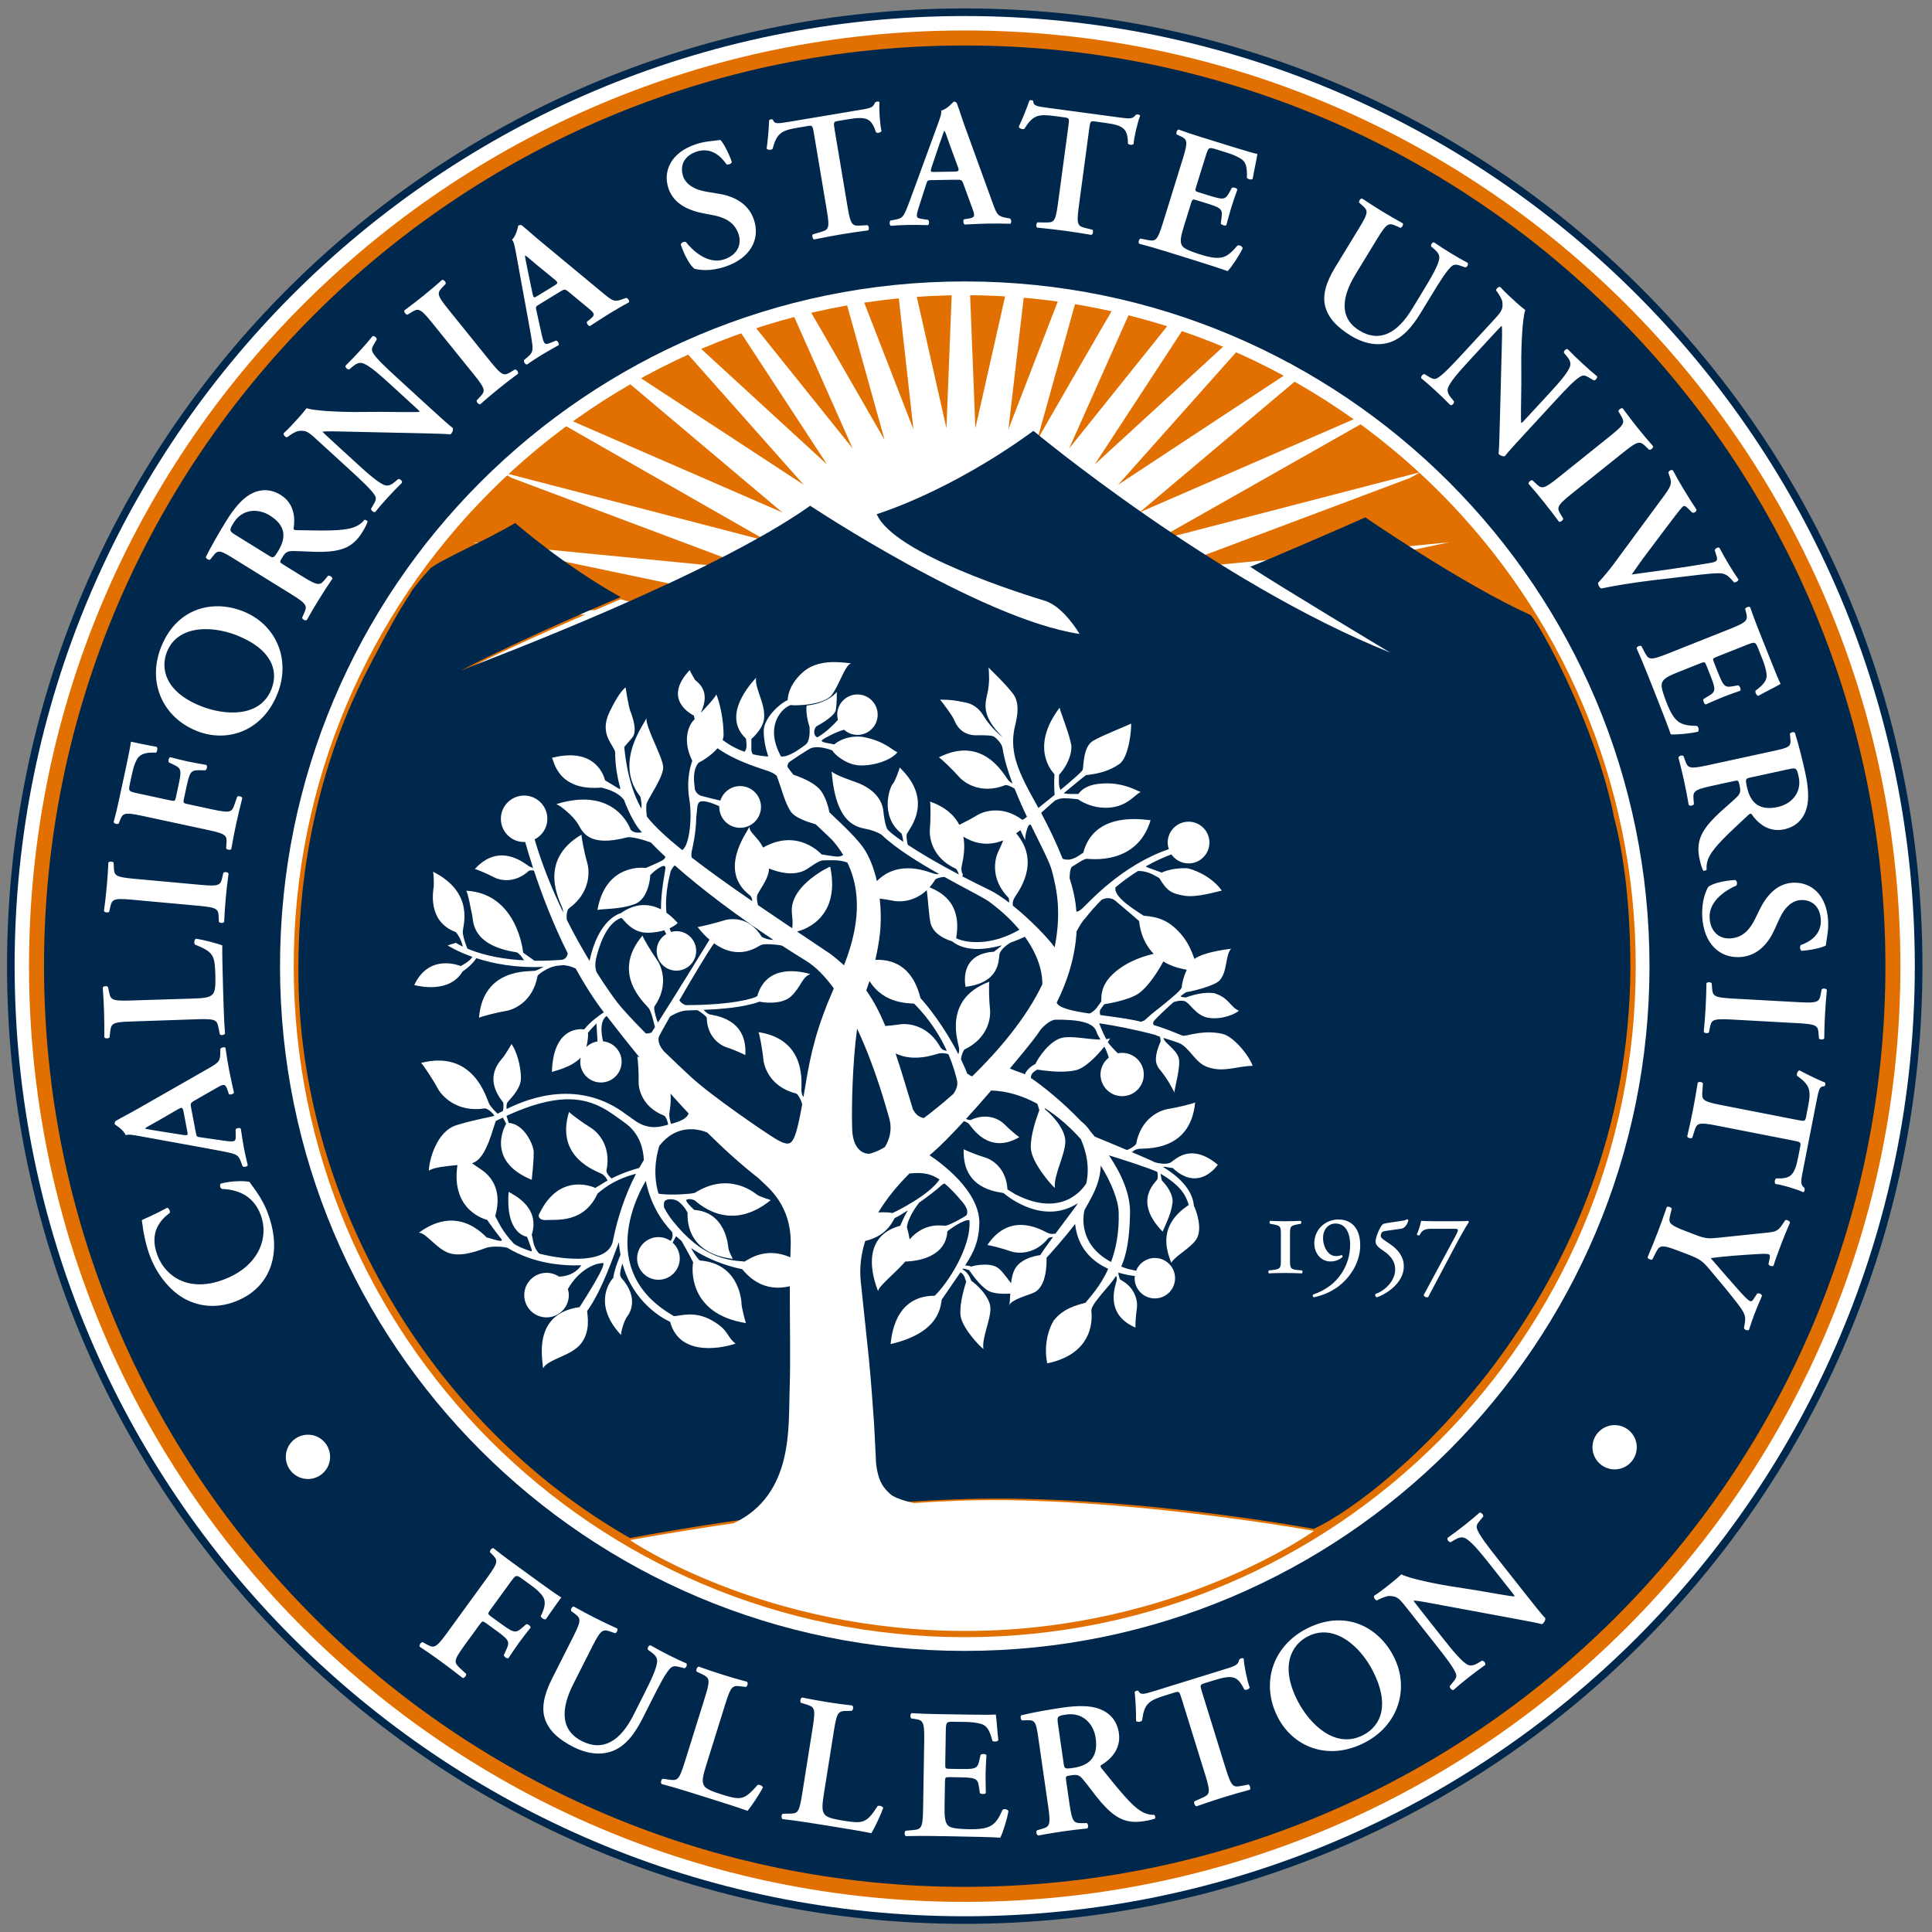 <?xml version="1.0" encoding="UTF-8" standalone="no"?>
<svg xmlns:rdf="http://www.w3.org/1999/02/22-rdf-syntax-ns#" xmlns="http://www.w3.org/2000/svg" enable-background="new 0 0 250 250" xml:space="preserve" viewBox="0 0 250 250" height="250" width="250" version="1.1" xmlns:cc="http://creativecommons.org/ns#" xmlns:dc="http://purl.org/dc/elements/1.1/"><rect x="0" y="0" width="250" height="250" fill="#808080" stroke="none"/><g transform="matrix(.808 0 0 .808 .909 1.091)"><g><path fill="#00274c" d="m0 153.38c0-84.712 68.667-153.38 153.38-153.38 84.7 0 153.37 68.668 153.37 153.38 0 84.7-68.67 153.37-153.37 153.37-84.713 0-153.38-68.67-153.38-153.37"/><path d="m1.219 153.38c0 42.019 17.029 80.055 44.566 107.59 27.535 27.537 65.57 44.566 107.59 44.566 42.017 0 80.055-17.029 107.59-44.566 27.532-27.536 44.563-65.573 44.563-107.59 0-42.019-17.032-80.053-44.563-107.59-27.54-27.541-65.58-44.572-107.59-44.572-42.019 0-80.054 17.031-107.59 44.566-27.541 27.538-44.571 65.576-44.571 107.6" fill="#fff"/><path fill="#e17000" d="m3.522 153.38c0-82.76 67.091-149.85 149.85-149.85 82.763 0 149.85 67.092 149.85 149.85 0 82.763-67.088 149.85-149.85 149.85-82.757 0-149.85-67.09-149.85-149.85"/><path d="m5.926 153.38c0 40.721 16.503 77.579 43.188 104.26 26.682 26.685 63.542 43.185 104.26 43.185s77.576-16.5 104.26-43.185c26.682-26.682 43.183-63.542 43.183-104.26 0-40.72-16.501-77.574-43.183-104.26-26.685-26.682-63.545-43.187-104.26-43.187-40.72 0-77.578 16.505-104.26 43.187-26.687 26.68-43.19 63.54-43.19 104.26" fill="#00274c"/></g><path fill="#fff" d="m43.718 153.38c0-60.562 49.093-109.66 109.66-109.66 60.562 0 109.66 49.096 109.66 109.66 0 60.561-49.096 109.66-109.66 109.66-60.562 0-109.66-49.099-109.66-109.66"/><path fill="#e17000" d="m45.914 153.38c0-59.349 48.112-107.46 107.46-107.46 59.349 0 107.46 48.111 107.46 107.46 0 59.35-48.115 107.46-107.46 107.46-59.344 0-107.46-48.12-107.46-107.46"/><path fill="#fff" d="m232.2 97.095-8.308-0.293v-7.656h-10.339l17.451-3.653-37.519 3.653h-5.953l37.132-13.944 1.721-0.949-42.644 11.07 33.151-18.791-0.71-0.961-34.83 15.147 25.059-21.121-1.517-1.062-26.953 17.745 19.009-21.342-2.027-0.911-20.735 19.012 14.055-21.491-2.278-0.862-15.872 19.792 9.543-21.412s-1.472-0.53-2.633-0.757c-0.037-0.008-12.027 20.804-12.027 20.804l6.106-21.918-2.731-0.456-7.983 20.669 2.464-21.174-2.936-0.354-4.817 21.355-0.847-21.418-1.45-0.07v-0.002h-0.021-0.021v0.002l-1.45 0.07-0.845 21.418-4.769-21.137-2.89 0.034 2.372 21.276-7.945-20.456-2.699 0.497 6.031 21.664s-11.792-20.508-11.83-20.503c-1.161 0.231-2.662 0.761-2.662 0.761l9.376 21.106-15.561-19.4-2.345 0.853 13.811 21.11-20.209-18.551-2.062 0.925 18.515 20.867-26.12-17.101-1.75 0.922 24.458 20.615-33.656-14.642-1.177 0.71 32.444 18.537-42.641-11.07 1.721 0.949 37.129 13.944h-3.908v0.201l-39.563-3.854 39.563 8.284v1.883l-16.526 0.582c0.911-0.401 1.769-0.781 2.552-1.142-1.171-0.257-1.826-0.496-1.826-0.496s-1.622 0.694-4.058 1.756l-20.898 0.736 19.233-0.008c-6.586 2.884-16.869 7.48-19.81 9.301 0 0 13.387-5.23 22.86-9.301l18.472-0.008v14.668h109.81v-14.65l8.309-0.002z"/><path fill="#00274c" d="m257.25 129.11 0.029 0.005c-3.08-14.791-11.692-30.245-13.231-31.938-10.939-4.93-26.515-15.668-26.515-15.668-3.082 1.39-16.748 7.294-18.439 7.909 4.157 2.772 22.413 13.741 22.413 13.741-28.14-11.303-57.13-35.507-57.13-35.507-13.6 9.917-25.1 13.337-25.1 13.337 2.77 6.459 23.949 12.954 26.943 13.879 3.005 0.919 5.543 5.304 5.543 5.304-15.687-2.309-43.134-20.527-43.134-20.527-15.909 11.3-51.8 24.721-55.119 26.06-0.279 0.113-0.563 0.231-0.86 0.358 9.878-5.19 25.608-11.797 25.608-11.797-9.246-5.158-16.872-11.853-16.872-11.853-4.747 2.805-11.738 5.792-13.58 7.252-3.059 3.418-3.238 4.057-3.251 4.079-1.858 2.789-4.002 6.742-5.702 10.044v-0.031c-1.882 3.764-12.191 21.38-12.191 50-0.134 36.541 20.85 72.799 53.092 91.204 5.78-1.074 34.711-6.318 59.028-6.318 24.315 0 50.506 4.85 50.506 4.85 12.033-5.621 50.417-37.717 50.686-89.738-0.001-12.145-1.449-19.801-2.727-24.645"/><path fill="#fff" d="m163.87 14.688c-0.056 0.011-0.104 0.036-0.139 0.076-0.338 0.98-1.006 2.701-1.703 4.189 0.076 0.301 0.67 0.469 0.893 0.324 1.377-2.185 2.198-2.397 4.844-2.043l1.609 0.217c0.746 0.102 0.766 0.163 0.605 1.371l-1.672 12.422c-0.41 3.051-0.674 3.044-2.047 3.033l-1.23-0.016c-0.22 0.116-0.267 0.694-0.053 0.84 1.848 0.189 3.204 0.343 4.469 0.512 1.266 0.172 2.558 0.374 4.217 0.654 0.247-0.083 0.343-0.596 0.172-0.826l-1.022-0.252c-1.332-0.327-1.578-0.448-1.168-3.494l1.668-12.426c0.163-1.207 0.199-1.26 0.945-1.162l1.641 0.223c3.078 0.413 3.552 1.032 3.621 3.326 0.235 0.238 0.73 0.246 0.904 0.035 0.04-0.933 0.603-3.374 1.047-4.516-0.044-0.093-0.18-0.171-0.355-0.195-0.115-0.015-0.238 0.026-0.359 0.068-0.433 0.616-0.875 0.646-2.285 0.457l-11.734-1.58c-1.957-0.26-2.355-0.346-2.4-1.084-0.048-0.093-0.158-0.136-0.273-0.152-0.072-0.01-0.137-0.013-0.193-0.002zm-24.557 0.225c-0.113 0.02-0.218 0.096-0.322 0.17-0.234 0.717-0.649 0.878-2.051 1.111l-11.676 1.959c-1.946 0.327-2.354 0.363-2.617-0.328-0.073-0.074-0.19-0.083-0.305-0.064-0.142 0.026-0.252 0.071-0.297 0.168-0.03 1.035-0.163 2.882-0.391 4.51 0.164 0.267 0.778 0.25 0.949 0.047 0.67-2.498 1.392-2.943 4.027-3.385l1.6-0.27c0.746-0.123 0.783-0.069 0.984 1.133l2.074 12.363c0.512 3.036 0.26 3.106-1.059 3.504l-1.178 0.344c-0.176 0.178-0.053 0.744 0.199 0.822 1.817-0.366 3.161-0.618 4.418-0.83 1.26-0.212 2.551-0.401 4.221-0.621 0.211-0.153 0.153-0.673-0.08-0.84l-1.051 0.059c-1.367 0.084-1.638 0.041-2.15-2.992l-2.07-12.366c-0.201-1.203-0.179-1.263 0.564-1.389l1.629-0.275c3.063-0.513 3.7-0.06 4.445 2.111 0.292 0.156 0.768 0.016 0.873-0.236-0.239-0.901-0.423-3.402-0.332-4.623-0.072-0.078-0.226-0.111-0.4-0.082zm12.295 0.016c-0.06 0-0.998 1.206-2.012 1.426 0.096 0.492-0.18 1.194-0.512 2.127l-3.801 10.398c-0.582 1.579-1.026 2.804-1.361 3.564-0.421 0.964-0.738 1.204-1.574 1.363l-0.871 0.16c-0.196 0.267-0.161 0.699 0.045 0.842 1.016-0.078 1.914-0.12 2.871-0.137 1.191 0.008 2.15-0.007 3.078 0.035 0.23-0.12 0.248-0.643 0.041-0.844l-0.84-0.131c-1.078-0.154-1.196-0.211-0.645-1.932l1.131-3.502c0.247-0.788 0.218-0.79 0.977-0.803l3.859-0.062c0.812-0.016 0.927-0.017 1.203 0.762l1.43 3.924c0.455 1.211 0.313 1.389-0.727 1.551l-0.639 0.098c-0.17 0.176-0.134 0.698 0.102 0.84 1.013-0.046 2.29-0.125 3.539-0.146 1.509-0.026 2.583-0.015 3.773 0.021 0.201-0.149 0.193-0.639-0.043-0.84l-0.438-0.08c-1.485-0.265-1.633-0.437-2.332-2.369l-4.389-12.088c-0.485-1.299-0.887-2.658-1.371-3.957-0.118-0.143-0.263-0.224-0.496-0.221zm36.012 4.467c-0.254 0.044-0.437 0.533-0.303 0.789l0.426 0.189c1.252 0.571 1.468 0.761 0.557 3.699l-3.197 10.311c-0.911 2.938-1.184 2.947-2.533 2.68l-1.059-0.205c-0.255 0.131-0.383 0.639-0.193 0.82 1.263 0.33 2.962 0.826 4.186 1.205l3.156 0.98c3.247 1.005 5.619 1.771 6.822 2.205 0.619-0.628 1.882-2.546 2.41-3.66-0.08-0.326-0.525-0.555-0.834-0.438-1.667 1.944-2.515 2.531-6.027 1.412-2.321-0.751-2.732-1.091-2.947-1.582-0.267-0.597-0.013-1.613 0.426-3.027l1.094-3.522c0.212-0.692 0.257-0.74 0.893-0.541l1.332 0.41c2.413 0.746 2.867 0.952 2.701 2.176l-0.15 1.17c0.171 0.234 0.696 0.397 0.895 0.246 0.246-0.898 0.493-1.887 0.82-2.938 0.318-1.027 0.679-2.01 0.939-2.748-0.067-0.263-0.595-0.429-0.877-0.303l-0.482 0.885c-0.622 1.114-1.047 1.013-3.459 0.264l-1.33-0.412c-0.638-0.197-0.658-0.232-0.436-0.955l1.457-4.684c0.487-1.582 0.503-1.637 1.695-1.27l1.857 0.578c0.748 0.234 1.554 0.574 2.141 0.936 0.813 0.526 1.019 1.321 0.965 3.066 0.169 0.235 0.742 0.352 0.922 0.162 0.203-1.243 0.717-3.484 0.754-3.992-0.381-0.054-1.998-0.523-3.769-1.074l-5.297-1.643c-1.219-0.376-2.515-0.809-3.553-1.191zm-37.531 0.232h0.061c0.15 0.201 0.303 0.748 0.852 2.277l1.275 3.461c0.244 0.692 0.129 0.754-0.684 0.768l-3.019 0.051c-0.696 0.011-0.752 0.012-0.479-0.834l1.16-3.416c0.475-1.37 0.722-2.1 0.834-2.307zm-35.84 1.44c-1.375 0.186-2.53 0.21-3.961 0.689-4.016 1.351-5.273 4.345-4.359 7.068 0.833 2.476 3.214 3.543 5.664 4.004l1.404 0.266c2.452 0.461 3.62 1.474 4.15 3.045 0.563 1.676-0.197 3.341-2.285 4.043-2.699 0.907-5.173-1.538-6.141-2.775-0.284-0.118-0.739 0.066-0.814 0.398 0.547 1.715 1.542 3.49 2.231 3.902 0.662 0.146 2.369 0.49 4.9-0.359 3.989-1.34 5.631-4.372 4.578-7.51-0.933-2.777-3.488-3.817-5.592-4.15l-2.008-0.336c-2.142-0.351-3.356-1.323-3.742-2.478-0.491-1.458-0.066-3.193 2.137-3.934 2.337-0.786 3.921 0.733 4.814 2.025 0.314 0.11 0.798-0.084 0.852-0.377-0.434-1.294-1.319-3.019-1.828-3.522zm102.76 9.369c-0.257-0.023-0.539 0.38-0.473 0.66l0.375 0.334c1.045 0.908 1.241 1.092-0.363 3.719l-3.836 6.289c-1.528 2.503-2.066 4.554-1.6 6.299 0.475 1.786 1.81 3.277 4.137 4.699 1.71 1.04 3.854 1.706 5.988 1.102 2.134-0.602 3.75-2.472 5.125-4.725l1.799-2.949c1.193-1.957 2.523-4.136 3.322-4.668 0.419-0.291 0.922-0.119 1.455 0.068l0.619 0.207c0.306-0.051 0.497-0.477 0.373-0.721-0.946-0.51-1.63-0.895-2.67-1.529-0.968-0.586-1.894-1.187-2.707-1.75-0.289-0.076-0.591 0.354-0.473 0.664l0.449 0.377c0.561 0.477 0.854 0.89 0.846 1.398 0.011 0.991-1.373 3.311-2.504 5.17l-1.887 3.098c-2.298 3.766-5.131 5.401-8.377 3.422-3.442-2.1-2.732-5.607-0.646-9.027l3.459-5.676c1.601-2.623 1.886-2.588 3.141-2.025l0.59 0.26c0.278-0.07 0.51-0.505 0.373-0.725-1.118-0.616-2.249-1.271-3.363-1.949-1.091-0.667-2.189-1.369-3.152-2.022zm-134.85 4.25c-0.089 0.008-0.181 0.039-0.281 0.1-0.048 0.031-0.247 1.542-1.008 2.246 0.333 0.375 0.445 1.123 0.633 2.098l1.986 10.889c0.298 1.655 0.536 2.94 0.633 3.764 0.126 1.045-0.027 1.41-0.668 1.973l-0.666 0.576c-0.038 0.33 0.214 0.684 0.463 0.703 0.836-0.579 1.589-1.072 2.406-1.57 1.029-0.596 1.847-1.094 2.67-1.529 0.139-0.22-0.11-0.68-0.389-0.748l-0.793 0.316c-1.008 0.409-1.137 0.421-1.533-1.344l-0.791-3.594c-0.185-0.804-0.209-0.791 0.434-1.182l3.293-2.012c0.694-0.425 0.795-0.483 1.428 0.049l3.219 2.658c1.008 0.815 0.973 1.039 0.156 1.709l-0.5 0.406c-0.059 0.238 0.239 0.668 0.512 0.67 0.856-0.553 1.911-1.268 2.978-1.918 1.289-0.785 2.221-1.32 3.266-1.891 0.1-0.227-0.155-0.65-0.461-0.701l-0.418 0.152c-1.415 0.521-1.629 0.451-3.211-0.861l-9.9-8.205c-1.08-0.874-2.111-1.841-3.186-2.715-0.088-0.032-0.175-0.047-0.264-0.039zm0.844 4.891c0.227 0.096 0.636 0.491 1.883 1.531l2.856 2.34c0.563 0.474 0.496 0.584-0.201 1.006l-2.576 1.574c-0.592 0.362-0.642 0.393-0.832-0.477l-0.73-3.533c-0.287-1.422-0.446-2.177-0.451-2.41l0.053-0.031zm-13.32 3.891c-0.954 0.849-1.953 1.692-2.945 2.496-1.04 0.837-2.075 1.637-3.103 2.394-0.108 0.236 0.197 0.66 0.484 0.691l0.549-0.334c1.174-0.722 1.43-0.82 3.363 1.574l6.785 8.4c1.932 2.393 1.786 2.624 0.834 3.617l-0.439 0.471c-0.034 0.285 0.317 0.67 0.574 0.615 0.954-0.846 1.997-1.725 2.992-2.529 0.992-0.802 2.03-1.6 3.059-2.357 0.105-0.235-0.197-0.662-0.484-0.691l-0.553 0.334c-1.171 0.721-1.426 0.818-3.361-1.576l-6.779-8.402c-1.933-2.393-1.786-2.624-0.834-3.617l0.441-0.469c0.032-0.286-0.322-0.674-0.576-0.619zm169.23 1.147c-0.23 0.07-0.457 0.349-0.436 0.549l0.26 0.359c0.238 0.341 0.678 1.059 0.738 1.469 0.155 1.287-0.184 1.607-1.717 3.272l-4.666 5.057c-1.557 1.686-3.271 3.54-4.156 3.943-0.464 0.204-0.909-0.084-1.391-0.375l-0.54-0.327c-0.308-0.009-0.599 0.392-0.527 0.656 0.785 0.648 1.379 1.156 2.275 1.984 0.812 0.747 1.624 1.535 2.375 2.307 0.27 0.131 0.665-0.253 0.611-0.58l-0.41-0.496c-0.474-0.555-0.7-1.039-0.596-1.537 0.227-0.974 2.017-2.957 3.494-4.555l3.838-4.162c1.045-1.128 1.26-1.364 1.326-1.303 0.064 0.653 0.04 2.091-0.051 4.93l-0.266 10.299c-0.08 3.164-0.128 4.46-0.203 5.223 0.238 0.259 0.616 0.449 1.002 0.373 0.388-0.549 2.812-3.172 3.402-3.812l4.703-5.102c1.558-1.686 3.268-3.541 4.18-3.926 0.463-0.202 0.883 0.066 1.367 0.355l0.59 0.346c0.308 0.008 0.599-0.392 0.527-0.656-0.807-0.665-1.383-1.156-2.297-2.002-0.833-0.767-1.603-1.517-2.397-2.328-0.271-0.134-0.668 0.254-0.611 0.58l0.432 0.518c0.474 0.554 0.678 1.018 0.574 1.516-0.206 0.997-1.998 2.975-3.475 4.576l-3.838 4.158c-0.313 0.343-0.414 0.448-0.537 0.453-0.096-0.324 0.009-4.413 0.019-6.223l-0.008-4.271c0.003-1.499 0.16-6.33 0.645-7.58-0.553-0.429-1.086-0.879-1.533-1.293-0.531-0.491-1.725-1.555-2.457-2.387-0.068-0.034-0.144-0.033-0.221-0.01zm-180.37 7.868c-0.662 0.807-1.15 1.384-1.992 2.303-0.767 0.837-1.514 1.608-2.318 2.404-0.134 0.275 0.255 0.668 0.582 0.613l0.516-0.434c0.555-0.476 1.015-0.682 1.514-0.582 0.995 0.204 2.985 1.986 4.588 3.455l4.176 3.824c0.34 0.312 0.448 0.411 0.453 0.535-0.325 0.096-4.417 0.006-6.227 0.004l-4.269 0.025c-1.498 0.003-6.331-0.135-7.586-0.615-0.429 0.555-0.877 1.087-1.287 1.537-0.493 0.535-1.549 1.732-2.377 2.465-0.131 0.274 0.275 0.687 0.543 0.656l0.357-0.264c0.338-0.242 1.057-0.682 1.465-0.74 1.289-0.159 1.614 0.176 3.281 1.705l5.072 4.644c1.689 1.548 3.554 3.257 3.961 4.143 0.204 0.461-0.085 0.906-0.369 1.391l-0.324 0.568c-0.008 0.308 0.393 0.598 0.658 0.527 0.64-0.791 1.152-1.388 1.975-2.287 0.748-0.813 1.529-1.627 2.299-2.379 0.131-0.272-0.255-0.668-0.582-0.613l-0.492 0.414c-0.558 0.478-1.038 0.704-1.539 0.602-0.972-0.223-2.963-2.008-4.568-3.477l-4.17-3.824c-1.136-1.037-1.369-1.253-1.312-1.316 0.654-0.068 2.095-0.052 4.934 0.031l10.303 0.225c3.163 0.069 4.462 0.113 5.223 0.184 0.257-0.238 0.444-0.618 0.369-1.006-0.552-0.385-3.184-2.796-3.828-3.383l-5.117-4.688c-1.688-1.548-3.553-3.251-3.939-4.159-0.206-0.465 0.063-0.889 0.352-1.371l0.342-0.59c0.005-0.31-0.394-0.601-0.662-0.527zm200 11.547c-0.22 0.052-0.464 0.276-0.49 0.49l0.332 0.553c0.716 1.174 0.811 1.433-1.588 3.356l-8.422 6.752c-2.399 1.923-2.632 1.774-3.621 0.816l-0.467-0.441c-0.287-0.032-0.675 0.318-0.619 0.57 0.845 0.961 1.723 2.007 2.516 3.004 0.799 0.996 1.595 2.033 2.348 3.064 0.235 0.107 0.662-0.194 0.691-0.48l-0.33-0.555c-0.718-1.171-0.81-1.431 1.588-3.356l8.424-6.748c2.399-1.923 2.631-1.776 3.617-0.82l0.469 0.445c0.287 0.029 0.675-0.318 0.621-0.57-0.846-0.961-1.683-1.959-2.482-2.957-0.834-1.042-1.63-2.079-2.383-3.111-0.059-0.028-0.13-0.029-0.203-0.012zm8.049 9.885c-0.224 0.002-0.489 0.204-0.539 0.414l0.232 0.674c0.4 1.111 0.185 1.544-1.064 3.244l-7.852 10.646c-0.774 1.076-1.756 2.206-2.57 3.102 0 0.171 0.056 0.373 0.16 0.547 0.105 0.176 0.275 0.345 0.379 0.35 1.522-0.338 5.119-0.947 7.996-1.287l3.918-0.461c3.2-0.365 5.284-0.674 6.9-0.693 0.973-0.01 1.473 0.433 1.945 0.93l0.496 0.547c0.273 0.005 0.686-0.209 0.691-0.484-0.468-0.666-0.987-1.475-1.523-2.369-0.482-0.796-0.964-1.654-1.527-2.705-0.243-0.122-0.656 0.094-0.75 0.387l0.26 0.826c0.274 0.851 0.121 1.042-1.115 1.242-4.171 0.718-8.498 1.287-12.441 1.828 0.424-0.593 1.485-2.145 2.338-3.266l3.348-4.451c1.925-2.546 2.353-3.074 2.576-3.209 0.199-0.12 0.445 0.006 0.895 0.479l0.523 0.529c0.311 0.12 0.69-0.142 0.707-0.455-0.842-1.29-1.374-2.12-2.047-3.24-0.585-0.968-1.201-2.052-1.734-3.051-0.056-0.051-0.126-0.073-0.201-0.072zm-225.36 3.238c-0.834 0.017-1.627 0.277-2.35 0.699-1.263 0.72-2.55 2.247-3.74 4.17-1.255 2.024-2.48 4.168-3.295 5.812 0 0.275 0.397 0.518 0.676 0.453l0.471-0.598c0.841-1.081 1.153-0.924 3.523 0.545l9.027 5.592c2.614 1.619 2.551 1.89 1.98 3.139l-0.26 0.59c0.035 0.33 0.524 0.53 0.744 0.393 0.654-1.163 1.315-2.288 1.988-3.375s1.386-2.181 2.107-3.236c0.022-0.257-0.405-0.557-0.686-0.49l-0.408 0.496c-0.868 1.068-1.079 1.244-3.695-0.375l-3.156-1.957c-0.52-0.322-0.528-0.363-0.07-1.103 0.507-0.812 0.773-1.023 1.789-1.008 1.328 0.005 3.112 0.152 4.562 0.131 3.225-0.086 4.985-0.772 6.451-3.141 0.536-0.865 0.751-1.378 0.861-1.721-0.08-0.152-0.349-0.321-0.523-0.258-0.209 0.28-0.799 0.905-1.82 1.228-1.68 0.566-4.545 0.501-9.096 0.41-0.209 0.009-0.437-0.066-0.418-0.258 0.255-1.515 0.204-3.972-2.064-5.377-0.89-0.551-1.766-0.778-2.6-0.762zm-1.488 3.307c0.792 0.028 1.596 0.282 2.326 0.734 2.346 1.451 2.84 3.296 1.344 5.715-0.731 1.184-0.783 1.153-1.574 0.664l-5.131-3.178c-1.133-0.703-1.191-0.775-0.398-2.057 0.831-1.342 2.114-1.925 3.434-1.879zm-5.715 15.283c-3.805-0.125-7.502 1.853-9.355 6.527-2.246 5.666 0.247 11.273 5.75 13.455 4.803 1.902 10.48 0.097 12.898-6 2.16-5.451-0.201-11.07-5.516-13.178-1.228-0.486-2.509-0.763-3.777-0.805zm244.94 0.088c-0.226-0.013-0.529 0.129-0.615 0.326l0.119 0.453c0.343 1.331 0.331 1.617-2.529 2.752l-10.031 3.988c-2.86 1.136-3.037 0.924-3.678-0.289l-0.5-0.957c-0.266-0.113-0.741 0.108-0.764 0.367 0.538 1.19 1.218 2.826 1.688 4.012l1.223 3.076c1.253 3.156 2.148 5.487 2.564 6.695 0.879 0.087 3.166-0.136 4.361-0.422 0.203-0.27 0.104-0.761-0.18-0.928-2.563-0.077-3.552-0.37-4.885-3.807-0.873-2.276-0.865-2.807-0.619-3.283 0.298-0.587 1.25-1.027 2.625-1.572l3.426-1.361c0.67-0.267 0.736-0.264 0.982 0.357l0.516 1.293c0.934 2.347 1.063 2.828 0.004 3.467l-1.006 0.617c-0.075 0.281 0.128 0.796 0.369 0.854 0.856-0.368 1.777-0.796 2.801-1.205 0.998-0.396 1.992-0.729 2.731-0.992 0.162-0.22-0.043-0.732-0.316-0.873l-0.99 0.174c-1.258 0.218-1.443-0.174-2.379-2.522l-0.512-1.293c-0.247-0.621-0.229-0.66 0.473-0.938l4.557-1.811c1.536-0.61 1.592-0.633 2.053 0.525l0.717 1.809c0.292 0.728 0.53 1.57 0.613 2.254 0.103 0.961-0.385 1.622-1.777 2.674-0.077 0.28 0.19 0.799 0.451 0.82 1.094-0.623 3.159-1.631 3.574-1.922-0.192-0.328-0.837-1.883-1.523-3.609l-2.049-5.148c-0.469-1.187-0.949-2.466-1.303-3.514-0.048-0.043-0.114-0.064-0.189-0.068zm-247.03 3.572c1.644 0.017 3.366 0.401 4.894 1.006 5.423 2.153 6.734 5.541 5.512 8.619-1.828 4.612-7.533 4.196-11.254 2.719-5.75-2.279-6.551-6.001-5.482-8.699 1.062-2.682 3.589-3.673 6.33-3.644zm100.82 5.276c-1.673-0.033-3.739 0.227-5.322 1.635-2.531 2.253-2.406 4.455-2.406 4.455-1.415 0.606-3.843 2.96-3.846 4.91 0 1.413 0.282 2.792 0.729 4.125-0.879-0.057-1.706-0.177-2.469-0.361-0.116-0.175-0.24-0.409-0.24-0.676v-1.772s1.815-1.52 2.027-3.189c0.306-2.379-1.571-5.061-1.266-6.631-0.659 0.762-5.669 5.973-1.619 9.77 0 0.494 0.312 1.543-0.252 2.092-1.38-0.491-2.543-1.16-3.494-1.883 0.099-0.281 0.154-0.57 0.154-0.867 0-2.328-0.606-5.16-1.164-6.426-0.296 0.622-1.446 1.861-2.482 2.938-0-0.001-0.002-0.005-0.002-0.006 1.775-3.744-0.758-4.96-0.959-5.314-0.204-0.354-0.763-1.314-0.811-1.518-4.455 4.709 0.302 7.088 0.658 7.289 0.033 0.196 0.078 0.386 0.129 0.574-0.035 0.035-0.097 0.102-0.129 0.135-1.013 1.013-1.771 3.493-0.254 6.529-0.504 1.367-0.912 3.647-0.457 6.279 0.442 2.549 0.073 7.229-1.148 8.021-2.557-2.057-4.511-3.872-5.678-5.385-0.052-0.49-0.133-1.36-0.057-1.932 0.102-0.757 2.784-4.402 2.682-6.021-0.099-1.619-2.832-6.328-2.682-7.795-0.402 1.062-5.265 7.136-0.959 12.604 0.073 0.4 0.216 1.189 0.164 1.902-2.39-4.104-2.75-9.9-2.75-9.9s0.354-0.405 1.266-1.469c0.911-1.062 0.001-3.491-0.299-4.252-0.305-0.757-0.762-3.797-0.762-3.797s-0.912 0.457-2.582 3.951c-1.671 3.491 0.609 5.163 0.912 6.377 0 2.145 0.351 4.149 0.846 5.9-0.108 0.017-0.212 0.015-0.299-0.043-0.303-0.202-2.174-1.318-2.174-1.318s-1.065-5.516-8.504-3.592c0.354 0.406 0.858 5.367 7.945 4.758 0.701 0.221 2.535 0.596 3.607 1.973 0.761 2.069 1.646 3.618 2.172 4.369 0.207 0.269 0.446 0.552 0.682 0.832-0.295 0.052-1.28 0.177-1.797-0.428-0.204-0.555-2.68-6.936-11.895-4.1 0.657 0.252 2.68 1.874 3.441 3.139 0.758 1.266 1.62 3.847 7.949 2.176 0.683-0.092 2.388 0.323 3.76 0.85 0.697 0.732 1.476 1.494 2.305 2.269-0.019 0.147-0.114 0.393-0.549 0.627-0.66 0.354-2.58 1.166-2.58 1.166s-6.381-0.961-7.748 6.729c0.608-0.199 3.653-0.051 6.025-0.959 1.943-0.743 2.43-3.748 2.43-4.607 0.456-0.558 2.48-2.176 2.43-1.162-0.033 0.658-0.742 3.748-0.705 6.637-1.616-0.836-3.856-1.211-6.432 0.6-0.501 0.152-3.624 1.202-5.016 7.639-1.155-1.912-2.399-4.107-3.625-6.551-0.126-0.789 0.066-1.627 0.27-1.803 3.57-2.57 3.382-6.029 2.986-7.352-0.394-1.325-0.929-4.022-0.91-4.51-7.243 4.241-3.322 10.901-3.062 11.766 0.067 0.218 0.11 0.463 0.137 0.707-1.72-3.554-3.359-7.524-4.586-11.707 1.205-0.615 2.039-1.852 2.039-3.299 0-2.056-1.667-3.721-3.721-3.721-2.056 0-3.723 1.665-3.723 3.721s1.667 3.719 3.723 3.719c0.058 0 0.112-0.015 0.17-0.018 0.286 1.025 0.683 2.381 1.264 4.16-0.209-0.061-0.419-0.133-0.598-0.23-0.571-0.313-4.673-4.054-8.727 0.412 0.346 0.06 2.163 0.832 3.037 1.309 0.871 0.475 3.276 1.114 5.611-1.016 0.105-0.081 0.441-0.105 0.812-0.053 1.209 3.652 3.004 8.455 5.416 13.264-0.072 0.408-0.298 1.019-1.115 1.053-0.456 0.019-2.056 0.159-4.205 0.133l-1.818-1.295s-0.86-9.465-9.111-9.92c0.306 0.505 0.761 3.087 0.959 3.998 0.204 0.911-0.15 4.758 7.139 5.873 0.456 0.227 0.819 0.769 1.154 1.275-2.796-0.146-6.117-0.612-9.072-1.875-0.118-0.295-0.738-1.862-0.738-2.693 0-0.911 1.973-6.225-4.758-9.617 0.099 0.406 0.152 1.924 0.098 2.43-0.048 0.506-1.108 5.518 3.545 7.238 0.297 0.344 0.784 0.99 1.135 2.326-0.386-0.187-0.766-0.386-1.133-0.604l-1.318 0.404s1.422 0.938 3.982 1.842c-0.14 0.197-0.341 0.441-0.619 0.662-0.504 0.406-1.264 0.811-1.264 0.811s-5.01-2.174-7.441 3.039c1.013 0.253 5.668 1.266 7.746-2.178 0 0 1.472-0.958 2.193-2.129 2.633 0.859 6.309 1.603 10.793 1.391-0.568 0.307-1.138 0.59-1.473 0.643-0.858 0.131-8.229-0.5-8.895 7.512 0.413-0.218 2.963-0.876 4.271-1.082 1.311-0.205 4.371-1.476 5.111-5.621 0.081-0.286 1.793-1.393 2.648-1.523 0.099-0.015 0.171-0.043 0.23-0.074 0.33-0.035 0.651-0.058 0.988-0.104 0.366-0.081 1.537 0.134 2.252 0.533 1.336 2.434 2.83 4.814 4.486 6.984 0.004 0.005 0.006 0.009 0.01 0.014-0.764 0.504-2.181 1.518-3.148 2.736-0.306-0.052-4.963-0.708-5.164 6.832 0.077-0.119 3.012-0.643 4.596-2.297-0.042 0.211-0.064 0.429-0.064 0.652 0 1.831 1.484 3.314 3.312 3.314 1.833 0 3.318-1.484 3.318-3.314 0-1.715-1.307-3.112-2.978-3.283-0.052-0.2-0.796-3.151 0.574-4.031l-0.615 0.365c0.207-0.145 0.418-0.269 0.633-0.381 1.782 2.323 3.525 4.524 5.242 6.619-0.124-0.04-0.23-0.088-0.359-0.125 0.124 0.404 0.266 2.773 0.223 3.969-0.04 1.195 0.558 4.128 4.104 5.498 0.206 0.103 0.549 0.756 0.617 1.439-0.278 0.071-0.49 0.137-0.809 0.215-3.115 0.762-4.711-1.136-5.85-1.82-7.486-5.702-15.47-2.76-19.201-0.904-0.021-0.263-0.039-0.661 0.066-0.945 0.153-0.405 2.231-2.071 2.231-3.996s-0.711-4.407-1.522-5.469c-0.153 0.354-0.937 1.587-1.213 1.973-0.507 0.714-3.442 3.244-0.102 7.394 0.041 0.24 0.073 0.832-0.041 1.348-0.292 0.155-0.637 0.329-0.848 0.447-0.124-0.108-0.98-0.861-1.389-1.641-0.442-0.834-2.396-8.647-10.883-6.498 0.373 0.344 1.949 2.741 2.625 4.012 0.675 1.275 3.067 3.982 7.598 3.277 0.279-0.017 1.034 0.465 1.516 1.139-0.039 0.02-0.151 0.085-0.172 0.092-0.684 0.227-2.583 0.455-5.846 1.441-3.268 0.986-4.407 5.619-4.479 7.289 0.932-0.549 2.703-0.701 4.586-0.887-1.127 7.454 4.75 8.779 4.75 8.779s1.445 2.054 2.201 2.965c0.762 0.911-1.516 0.001-2.275-0.154-4.934-5.008-9.567-1.667-10.857-0.756 1.214 0 2.96 2.807 5.086 3.34 2.128 0.531 4.783-0.612 5.695-0.912 0.911-0.306 2.735-0.229 3.418 0 4.17 2.52 8.754 2.901 11.812 2.791-1.095 1.625-2.896 1.804-3.568 1.814-0.569-0.384-1.257-0.607-1.996-0.607-1.97 0-3.568 1.597-3.568 3.568 0 1.972 1.597 3.57 3.568 3.57 1.972 0 3.57-1.597 3.57-3.57 0-0.34-0.062-0.663-0.15-0.975 1.862-3.264 4.436-3.957 4.727-4.027 0.363-0.054 0.644-0.104 0.787-0.135 1.064-0.228-2.962 5.998-3.643 7.061-7.594 1.065-5.921 8.353-5.848 9.795 0.839-1.519 4.556-1.971 6.076-3.947 1.518-1.975 1.061-4.255 0.986-5.238 2.428-3.268 4.48-9.568 5.088-11.01 0.043 0.714 0.137 1.379 0.252 2.023 0 0-0.961 2.178-1.166 3.697-0.708 0.759-3.187 4.403 1.266 9.162-0.099-0.354 0.507-2.382 0.912-2.889s2.125-2.986-0.963-6.377c0.047-0.324-0.406 0.028 0.252-2.227 1.698 6.31 6.603 8.909 7.644 9.365 1.595 5.922 8.962 4.025 10.482 3.492-1.594-1.29-0.99-2.126-3.797-3.719-2.812-1.598-5.09-0.686-6.074-0.686-12.792-7.285-5.427-20.142-4.504-21.65 0.719 3.529 2.314 6.18 4.221 8.19 0.188 0.698-0.047 1.161-0.254 1.42-0.553-0.384-1.221-0.613-1.945-0.613-1.887 0-3.414 1.528-3.414 3.416 0 1.887 1.527 3.416 3.414 3.416s3.418-1.529 3.418-3.416c-0-1.01-0.447-1.906-1.143-2.531l0.555-1.031c0.283 0.268 0.576 0.508 0.867 0.75 0.096 0.17 1.478 2.614 1.871 3.445-0.204 0.759-0.912 8.251 8.451 9.721-0.201-0.507-0.707-2.633-0.707-3.037 0-0.405-0.304-6.53-6.684-6.986-0.309-0.233-1.024-1.281-1.416-1.994 3.566 2.406 7.237 3.193 8.201 3.385 2.488 3.036 5.338 3.281 7.631 2.727-0.017 5.785 0.132 12.161-0.033 16.557-0.223 5.933 0.708 16.791-8.943 21.398-9.66 1.417-16.617 2.707-16.617 2.707s21.535 14.772 54.41 14.545c33.331-0.23 55.125-16.02 55.125-16.02s-27.413-4.938-51.48-4.938c-3.99 0-8.261 0.188-12.596 0.482-1.021-0.233-3.069-0.767-3.779-1.441-0.96-0.911-1.925-1.795-2.279-4.961-0.024-0.555-0.229-4.833-0.307-6.125-0.072-1.292-0.551-7.796-0.832-10.504-0.276-2.707-1.147-10.854-1.312-12.502-0.223-2.19 0.053-4.345 0.715-6.443 3.954-0.931 4.553-3.749 4.799-3.707 0.522-0.247 1.241-0.682 2.018-1.188-0.712 1.222-1.033 2.099-1.209 2.453-7.237 1.973-3.693 10.024-3.543 10.48 0-0.75 2.858-2.981 4.344-4.742 2.253-0.067 6.514-0.83 6.742-4.826 0.354-0.354 2.728-1.999 3.543-1.797 0.336 4.415-3.67 10.325-5.566 12.096-6.53 0-6.909 6.682-7.064 7.744 8.202-1.896 7.975-6.378 8.203-7.137 1.209-1.792 2.176-3.162 2.977-4.336 0.653 0.233 0.803 1.272 0.93 1.447-0.295 1.032-1.059 3.341-0.92 5.338 0.137 2.002 3.195 5.176 3.686 5.479-0.325-1.67 1.184-4.717 1.115-6.57-0.074-1.855-2.36-3.919-3.057-4.342-0.455-1.424-1.42-1.842-1.42-1.842l-0.004 0.002c0.025-0.037 0.05-0.077 0.074-0.113 0.413-0.01 0.86 0.225 0.988 0.229 0.509 0.697 1.592 2.323 2.924 3.223 0.822 0.555 2.423 0.611 3.67 0.547-0.035 0.812-0.064 1.537-0.205 1.877 0.456-0.989 3.073-1.6 4.049-2.076 2.074-1.011 1.973-4.883 1.973-5.566 0.718-0.772 2.931-3.229 4.57-5.404 0.412 3.994 2.894 6.09 5.303 7.188-1.328 2.957-3.051 4.63-3.631 5.439-2.986 0.713-4.19 1.71-5.121 2.873-1.397 2.404-1.386 5.305-1.008 6.826 6.005-1.244 7.386-5.209 7.059-8.377-0.081-0.791 1.358-2.317 1.707-2.795 0.829-0.967 1.591-1.815 2.252-2.83 0.036 0.049 0.167 0.25 0.082 0.77-0.1 0.596-2.116 5.324 3.027 7.504-0.054-0.319 0.067-2.146 0.215-3.055 0.148-0.909-0.025-3.209-2.606-4.598-0.135-0.09-0.333-0.633-0.359-1.152 1.122 0.341 2.067 0.483 2.647 0.545-0.013 0.118-0.037 0.234-0.037 0.355 0 1.79 1.447 3.238 3.238 3.238 1.79 0 3.238-1.448 3.238-3.238 0-1.786-1.448-3.238-3.238-3.238-1.369 0-2.531 0.851-3.006 2.049-0.431-0.097-0.986-0.22-1.424-0.328-0.344-0.107-0.642-0.23-0.953-0.348 0.817-1.835 1.347-4.365 1.41-8.611 0.045-3.022-1.363-6.207-3.379-9.199 1.83 0.543 6.881 2.192 7.752 2.66 0.06 0.351 0.126 0.937-0.029 1.221-0.228 0.424-3.94 3.427 0.885 8.338 0.08-0.354 1.375-2.751 1.533-4.43 0.153-0.354 0.167-1.893-1.672-3.773 0 0-0.142-0.611-0.209-1.078 3.23 1.908 4.06 3.432 4.525 5.008-5.666 3.726-2.986 8.358-2.836 9.26 0.974-1.332 2.848-2.166 3.934-3.598 1.271-1.678 0.06-4.871-0.277-5.527-0.218-2.731-2.691-4.856-4.979-6.25 0.528-0.02 1.209 0.187 1.59 0.199 4.243 4 7.215-0.527 7.215-0.527-4.189-3.496-6.631-0.995-7.473-0.41-0.726 0.501-2.215 0.127-2.617 0.014-0.544-0.284-2.096-0.955-3.769-1.666 0.037 0.001 0.195 0.008 0.195 0.008s0.217-0.375 1.072-0.498c0.857-0.124 8.22 0.578 8.965-7.426-0.415 0.215-2.973 0.846-4.283 1.039-1.309 0.193-4.382 1.432-5.162 5.57-0.068 0.234-0.759 0.758-1.48 1.012-2.496-1.054-4.74-1.978-5.154-2.148-0.235-0.282-0.462-0.571-0.703-0.846-0.476-0.712-0.97-1.21-1.445-1.576-3.059-3.201-6.261-5.745-8.066-6.955-0.073-0.882 0.796-1.165 0.984-1.353 1.217 0.154 3.95 0.611 6.178 0.104 1.545-0.351 3.463-2.373 4.588-3.787 0.428 0.856 0.631 1.422 0.701 1.77-0.795 0.636-1.315 1.602-1.314 2.699 0 1.917 1.55 3.469 3.467 3.469s3.467-1.552 3.467-3.469c0-1.914-1.55-3.469-3.467-3.469-0.239 0-0.472 0.024-0.697 0.07-0.313-0.308-0.88-0.875-1.377-1.484-0.069-0.085-0.145-0.202-0.221-0.324 0.184-0.262 0.327-0.484 0.369-0.586-0.186 0.067-0.403 0.104-0.625 0.137-0.529-0.999-1.01-2.23-1.135-2.551 2.447 0.361 5.436 0.93 8.953 1.848 0.161 0.092 0.455 0.199 0.789 0.312 0.091 0.313 0.092 0.634 0.113 0.734-1.319 2.997-0.576 3.807-0.354 4.246 1.545 1.874 2.205 3.285 2.561 3.955-0.094-0.332 1.086-4.256 0.676-5.562-0.414-1.31-2.014-2.215-2.352-2.939-0.039-0.084-0.052-0.165-0.078-0.248 1.104 0.347 2.47 0.738 2.943 1.066 1.624 1.123 2.257 2.989 4.195 3.633 2.56 0.855 4.438-0.152 7.131-0.23-0.37-1.276-2.883-4.698-4.898-5.135-2.847-0.614-5.135 0.232-6.144 0.334-0.347 0-1.956-0.884-4.803-1.73-0.104-0.189-0.137-0.416 0.049-0.656 0.271-0.349 1.784-1.814 3.127-3.006 0.312-0.111 1.06-0.333 1.728-0.178 0.874 0.201 1.812 2.347 3.856 2.682 2.046 0.336 4.255-0.537 4.894-1.139-1.407-0.57-1.544-2.078-3.988-2.816-1.107-0.102-2.38-0.067-4.557 0.703-0.14-0.052-0.633 0-0.791-0.221 0.475-0.379 0.846-0.633 0.992-0.648 0.604-0.066 4.474-0.971 5.262-1.879 1.303-1.504 0.871-4.055 1.842-5.059 0 0-4.206 0.43-5.885 1.625-0.42-1.185-1.024-2.68-2.162-3.984-2.074-2.377-3.847-2.732-5.975-2.934-0.698-0.514-4.924-2.881-4.498-4.555 1.227-1.018 2.442-1.887 3.6-2.607 1.77-0.033 3.002 0.965 3.402 1.125 1.212 2.026 1.871 2.482 4 2.836 2.124 0.353 5.518-0.763 6.021-0.811-1.82-2.584-5.164-3.596-5.668-3.596-2.584-0.05-3.949 0.709-3.949 0.709s-1.417-0.507-2.227-0.812c-0.172-0.064-0.262-0.128-0.336-0.189 1.605-0.902 2.983-1.495 4.104-1.92 0.603 0.872 1.608 1.447 2.748 1.447 1.847-0 3.342-1.498 3.342-3.342 0-1.846-1.495-3.34-3.342-3.34-1.845 0-3.342 1.494-3.342 3.34 0 0.371 0.076 0.722 0.188 1.055-7.605 2.59-12.912 8.637-13.859 9.494-0.482 0.436-0.77 0.533-0.949 0.516-0.062-0.754-0.148-1.51-0.291-2.264-0.182-0.961-0.456-1.993-0.787-3.059 0 0-0.049-1.674 0.455-1.926 0.504-0.252 1.769-1.213 2.277-1.213 0.504 0 8.05 1.111 10.227-6.176-0.66 0-8.96-1.72-10.783 5.213-0.586 0.296-1.796 1.522-3.299 0.955-0.951-2.401-2.139-4.906-3.451-7.346 0.681-0.626 1.436-1.296 2.236-1.982 0.372-0.174 0.866-0.363 1.412-0.363 0.904 0 2.281 0.172 2.281 0.172s2.021 1.552 4.992 1.334c2.967-0.214 4.172-2.193 5.035-2.494-0.304-0.044-2.886-1.722-6.459-1.336-0.644 0.044-2.496 0.215-3.527 1.637-0.296 0-1.792 0.06-2.346-0.113 1.636-1.369 3.148-2.595 3.553-2.898 2.023-0.215 3.787-0.689 5.334-1.766 1.553-1.073 1.98-5.548 1.897-6.496-0.603 0.343-4.43 1.808-6.066 2.754-1.638 0.945-1.509 4.002-1.678 4.648-0.075 0.275-1.715 1.694-3.547 3.219-0.382-0.564-0.242-1.808-0.242-2.402 1.807-2.063 2.025-3.873 1.978-4.688-0.301-1.81-1.804-5.511-1.893-6.07-4.777 6.367-1.247 10.156-0.818 10.672-0.112 1.676-0.002 2.969 0.027 3.285-0.919 0.753-1.801 1.459-2.603 2.096-0.135-0.246-0.267-0.495-0.404-0.738-2.885-5.112-4.128-8.073-3.471-11.793 0.174-0.982 1.214-3.921-0.178-5.744-1.391-1.823-3.872-4.077-3.92-4.229 0.048 0.835 0.227 2.329-0.205 4.229-0.432 1.896-0.834 3.642 2.453 6.932-0.96-0.683-2.351-2.225-2.932-3.213-0.582-0.985-1.397-1.999-3.016-2.328s-2.301-0.457-4.072-0.457c0.558 0.659 1.947 2.531 2.227 3.191 0.278 0.657 1.112 2.706 3.973 2.506 0.785 0 2.048-0.001 2.402 0.203 0.354 0.2 1.276 1.091 1.395 1.844 0.284 1.803 0.869 3.735 1.598 5.668-0.179-0.076-0.427-0.233-0.717-0.572-0.563-0.655-3.908-7.254-11.068-3.598 0.402 0.233 2.306 2.056 3.166 3.059 0.865 1.004 3.558 2.939 7.475 1.383 0.21-0.061 0.913 0.178 1.492 0.578 0.61 1.533 1.281 3.05 1.969 4.496-0.108 0.079-0.396 0.309-0.449 0.344-0.102 0.067-0.201 0.111-0.297 0.143-3.194-2.395-6.21-1.384-7.305-0.697-0.709 0.446-1.877 1.061-2.779 1.496-0.756-1.464-2.156-2.834-4.695-3.719 0.11 0.453 0.106 3.088-0.019 4.406-0.129 1.317 0.334 4.599 4.162 6.35 0.139 0.079 0.335 0.46 0.479 0.922-3.555-1.873-6.291-3.509-8.195-4.768-0.04-0.186-0.224-1.048-0.178-1.594 0.051-0.607 4.708-5.212-1.115-10.781-0.048 0.406-0.811 2.378-1.164 2.732-0.354 0.355-2.126 5.012 1.469 7.848 0.111 0.261 0.248 0.852 0.273 1.328-1.541-1.053-2.4-1.776-2.551-2.039-0.402-0.708-0.605-2.631-0.605-2.631-0.204-3.141-3.239-4.456-4.354-4.859-1.115-0.406-3.239-1.114-3.949-1.721 0.71 9.212 4.658 8.906 6.078 9.312 1.415 0.404 1.918 0.811 1.918 0.811 2.264 2.165 5.864 4.394 9.213 6.283-0.186 0.027-0.425 0.033-0.77-0.043-0.72-0.158-5.583-2.491-9.197 1.172-0.46-1.999-1.123-3.634-1.826-4.807-1.035-1.729-3.316-3.862-5.769-6.197-0.201-0.998-0.551-2.147-1.195-3.201-0.795-1.3-2.807-2.229-4.59-2.832-0.334-0.416-0.646-0.834-0.939-1.252-0-0.177 0.019-0.573 0.346-0.814 0.405-0.306 2.885-1.924 3.289-2.127 0.405-0.203 1.519-0.457 3.543 0.305 0.255 0.556 2.073 2.178 4.1 2.377 2.027 0.204 5.217-0.656 6.326-2.076-1.01-0.453-2.074-1.819-5.617-2.477-0.552-0.052-2.681-0.253-4.504 1.213-0.504-0.151-2.43-0.302-1.926-0.709 0.441-0.349 2.318-1.342 3.504-1.637 0.571 0.508 1.317 0.826 2.143 0.826 1.791 0 3.238-1.448 3.238-3.238s-1.447-3.24-3.238-3.24-3.238 1.449-3.238 3.24c0 0.287 0.047 0.559 0.117 0.824-0.566 0.639-1.768 1.893-3.232 2.769-0.252 0.102-0.659-0.404-0.557-1.012 0.102-0.607 0.408-0.758 0.408-0.758s2.833-1.469 3.035-2.584c0.204-1.111 0.154-2.885 0.154-2.885-0.408 0.558-1.925 1.872-4.812 2.178-0.15 0.508 0.001 2.126 0.457 3.441 0 0.558 0.152 2.279-0.709 2.885-0.821 0.582-2.606 1.973-3.867 1.834-0.737-1.372-1.172-2.736-1.117-4.064 0.083-1.992 1.24-3.593 2.658-4.176 0.506 0.127 5.366 0.078 6.631-1.668 1.265-1.748 2-4.583 3.037-5.014-0.531-0.047-1.393-0.171-2.397-0.191zm153.38 11.23c-0.215-0.044-0.499 0.056-0.615 0.238l0.074 0.754c0.148 1.365-0.188 1.468-2.912 2.061l-10.375 2.252c-3.007 0.655-3.149 0.418-3.607-0.881l-0.223-0.604c-0.252-0.21-0.744-0.016-0.811 0.236 0.341 1.291 0.649 2.562 0.92 3.811 0.27 1.247 0.519 2.527 0.734 3.787 0.16 0.206 0.675 0.12 0.832-0.121l-0.051-0.641c-0.12-1.37-0.087-1.645 2.918-2.297l3.631-0.789c0.595-0.129 0.628-0.107 0.816 0.744 0.203 0.936 0.155 1.275-0.582 1.969-0.96 0.919-2.35 2.052-3.373 3.076-2.263 2.305-3.044 4.018-2.455 6.742 0.218 0.994 0.418 1.513 0.578 1.836 0.159 0.051 0.474-0.015 0.557-0.182-0.049-0.345-0.057-1.204 0.453-2.144 0.815-1.576 2.916-3.517 6.254-6.619 0.146-0.151 0.361-0.255 0.482-0.104 0.868 1.265 2.611 2.998 5.219 2.43 2.043-0.441 3.149-1.782 3.6-3.397 0.407-1.394 0.273-3.383-0.207-5.596-0.507-2.328-1.114-4.718-1.674-6.467-0.047-0.049-0.112-0.081-0.184-0.096zm-266.29 1.52c-0.072 0.608-0.386 2.205-0.775 4.019l-1.154 5.359c-0.268 1.25-0.571 2.52-0.842 3.5 0.064 0.253 0.569 0.389 0.812 0.236l0.133-0.357c0.485-1.292 0.625-1.528 3.635-0.881l10.555 2.268c3.004 0.644 3.035 0.919 2.92 2.289l-0.049 0.643c0.155 0.241 0.671 0.325 0.832 0.121 0.225-1.317 0.469-2.6 0.74-3.848 0.269-1.249 0.573-2.52 1.02-4.324-0.067-0.249-0.568-0.389-0.809-0.232l-0.398 1.16c-0.458 1.299-0.543 1.547-3.551 0.9l-3.973-0.854c-0.708-0.154-0.756-0.192-0.617-0.846l0.359-1.674c0.531-2.468 0.683-2.91 1.93-2.91l1.156 0.01c0.236-0.126 0.35-0.665 0.154-0.855-0.885-0.161-1.92-0.326-2.971-0.551-1.047-0.225-2.084-0.508-2.816-0.695-0.259 0.095-0.372 0.636-0.211 0.846l0.918 0.438c1.131 0.537 1.093 0.976 0.564 3.443l-0.357 1.674c-0.145 0.654-0.204 0.671-0.914 0.518l-5.08-1.094c-1.589-0.34-1.644-0.351-1.389-1.545l0.311-1.447c0.196-0.905 0.375-1.609 0.74-2.332 0.515-1.017 1.438-1.296 3.143-1.225 0.233-0.247 0.283-0.771 0.082-0.932-1.346-0.231-3.473-0.687-4.098-0.822zm93.932 1.049c3.173 2.236 7.281 3.329 8.205 3.68 0.668 0.254 1.039 0.513 1.272 0.725 0.666 1.669 1.389 4.659 2.369 5.881 0.664 0.831 2.389 1.469 3.885 1.898 1.262 1.224 2.29 2.127 2.652 2.531 0.692 0.772 1.259 1.567 1.748 2.373-0.21 0.131-0.5 0.262-0.84 0.262-0.66 0-2.631-0.357-2.631-0.357s-3.743-4.277-9.354-1.092c-0.231-0.425-0.481-0.829-0.771-1.184-0.909-1.115-1.418-1.468-1.418-2.127-0.504 1.013-5.061 7.086 0.102 10.984 0.16 0.2 0.314 0.354 0.35 0.92-3.625-2.497-6.936-4.853-9.685-6.979-0.07-0.205-0.119-0.558 0.023-1.18 0.172-0.759 0.64-2.668 0.703-5.457 0.224-1.159-0.04-2.342 0.914-2.389 0.938-0.043 2.393 0.622 2.772 0.799-0.001 0.038-0.012 0.074-0.012 0.113 0 1.844 1.496 3.34 3.34 3.34s3.344-1.496 3.344-3.34c0-1.845-1.5-3.344-3.344-3.344-1.487 0-2.732 0.98-3.164 2.324-0.593-0.138-2.151-0.502-3.033-0.752-0.581-0.166-0.878-0.606-1.039-0.982-0.01-0.081-0.012-0.154-0.023-0.236-0.153-1.163-0.357-2.933 0.605-4.096 0.366-0.168 1.969-1.065 3.031-2.316zm172.21 3.24c0.591-0.048 0.705 0.233 0.943 1.338 0.536 2.47-1.105 4.341-3.348 4.83-2.692 0.584-4.332-0.397-4.938-3.178-0.293-1.361-0.239-1.371 0.67-1.568l5.9-1.283c0.326-0.07 0.574-0.123 0.771-0.139zm-122.15 8.998c0.071-0.008 0.062 0.003 0.107 0.006 1.56 3.196 3.027 5.968 3.394 7.383 0.759 2.917 1.56 6.573 0.432 12.246-1.087-1.513-3.875-4.41-6.703-6.676 0.001-0.002 0.025-0.033 0.025-0.033s-0.179-0.39 0.213-1.164c0.361-0.711 4.451-5.545 0.301-10.375 0.268-0.187 0.476-0.348 0.676-0.506l0.768 1.596s-0.043-0.902 0.432-2.107c0.033-0.085 0.113-0.201 0.215-0.334 0.045-0.009 0.103-0.031 0.141-0.035zm-10.688 1.92c2.429 1.509 4.659 1.288 6.391 0.596-0.263 0.644-0.539 1.286-0.768 1.74-0.595 1.184-1.349 4.415 1.59 7.432 0.084 0.102 0.127 0.424 0.123 0.803-1.129-0.866-2.24-1.605-3.219-2.068-1.546-0.743-2.95-1.452-4.279-2.144 0.027-0.099 0.094-0.328 0.094-0.328s-0.308-0.299-0.225-1.16c0.046-0.45 0.724-2.571 0.293-4.869zm-20.826 3.775c0.754 0.015 1.584 0.097 2.254 0.383 2.841 5.854 1.148 12.162-0.541 16.439-0.672-0.612-1.386-1.216-2.18-1.816-1.831-1.223-3.53-2.373-5.297-3.559 0.003-0.003 0.043-0.055 0.043-0.055s7.094-1.483 5.221-10.363c-0.439 0.161-5.795 2.789-6.133 6.604-0.098 0.825 0.27 2.366 0.035 3.256-1.852-1.245-3.722-2.504-5.455-3.691-0.097-0.392-0.231-0.95-0.158-1.455 0.099-0.684 1.922-2.687 1.914-4.42 1.712 0.694 3.821 1.157 5.574 0.369 0.861-0.354 2.228-1.668 3.139-1.668 0.228 0 0.526-0.014 0.863-0.021 0.226-0.005 0.469-0.007 0.721-0.002zm-115.69 0.223c-0.17-0.005-0.336 0.046-0.404 0.156-0.058 1.28-0.149 2.581-0.264 3.852-0.124 1.332-0.268 2.628-0.445 3.894 0.093 0.242 0.613 0.321 0.836 0.137l0.141-0.629c0.3-1.342 0.411-1.595 3.473-1.315l10.75 0.982c3.064 0.279 3.128 0.549 3.176 1.922l0.029 0.645c0.184 0.22 0.707 0.24 0.844 0.019 0.056-1.275 0.153-2.637 0.268-3.908 0.117-1.274 0.262-2.57 0.439-3.838-0.096-0.241-0.609-0.319-0.832-0.135l-0.146 0.629c-0.297 1.342-0.407 1.593-3.471 1.312l-10.75-0.982c-3.062-0.28-3.123-0.549-3.174-1.922l-0.031-0.645c-0.092-0.11-0.267-0.171-0.438-0.176zm90.301 0.598c4.468 3.965 10.235 8.242 15.822 11.949-1.096-0.065-1.569-0.34-1.889-0.5-2.177-3.544-5.315-2.886-6.227-2.58-0.912 0.302-3.545 0.96-4.049 1.012 0.652 0.826 1.289 1.492 1.906 2.029-0.35 0.571-5.862 9.533-8.256 13.26-0.402-0.866-0.697-2.329-0.576-2.547 2.407-3.457 1.137-6.521 0.354-7.592-0.777-1.07-2.119-3.335-2.256-3.781-5.189 6.143 0.476 10.904 0.986 11.602 0.442 0.602 0.876 2.482 1.008 3.068-0.15 0.228-0.469 0.741-0.559 0.869-0.17 0.034-0.489 0.15-0.891 0.135-1.892-1.91-3.645-3.76-4.623-5.031-0.691-0.899-1.87-2.577-3.242-4.731-0.11-0.24-0.393-1.011-0.1-2.269 0.354-1.519 1.516-5.67 4.047-6.479 0.356 0.204 1.622 2.43 4.254 2.381 1.029-0.021 1.905-0.182 2.625-0.402 0.089 0.216 0.193 0.419 0.309 0.607-0.92 0.553-1.543 1.55-1.543 2.703 0 1.745 1.418 3.162 3.166 3.162 1.745 0 3.164-1.417 3.164-3.162 0-1.749-1.419-3.164-3.164-3.164-0.295 0-0.574 0.053-0.846 0.129-0.027-0.046-0.115-0.205-0.254-0.588 0.649-0.29 1.098-0.612 1.299-0.857-0.079-0.059-0.732-0.882-1.801-1.631-0.148-1.591-0.075-3.772 0.688-6.668 0 0 0.276-0.607 0.646-0.924zm43.168 1.85c3.19 1.768 6.057 3.214 7.059 3.881 2.151 1.572 3.749 3.119 4.969 4.584-0.989 0.566-1.935 0.987-2.828 1.289-0.132 0.058-0.429 0.124-0.555 0.176-3.6 1.051-6.214 0.22-6.75-0.123 1.034-5.938-2.817-7.501-4.256-8.145 0.319-0.358 0.625-0.765 0.912-1.236 0.128-0.168 0.78-0.381 1.449-0.426zm126.67 0.498c-1.799 0.079-3.776 0.577-4.352 1.135-0.313 0.601-1.088 2.157-0.928 4.824 0.252 4.199 2.75 6.58 6.053 6.381 2.925-0.177 4.595-2.373 5.469-4.312l0.844-1.852c0.901-1.974 2.153-2.894 3.371-2.965 1.535-0.094 3.098 0.771 3.238 3.09 0.147 2.46-1.734 3.592-3.213 4.119-0.187 0.272-0.126 0.789 0.143 0.918 1.361-0.079 3.255-0.487 3.877-0.844 0.174-1.378 0.458-2.496 0.367-4.004-0.255-4.231-2.82-6.226-5.688-6.053-2.604 0.156-4.256 2.174-5.342 4.42l-0.623 1.287c-1.083 2.245-2.369 3.107-4.019 3.207-1.764 0.104-3.175-1.058-3.307-3.26-0.171-2.837 2.834-4.589 4.281-5.201 0.187-0.242 0.129-0.735-0.172-0.891zm-129.48 1.627c0.213 1.557 0.295 3.518 0.557 5.049 0.354 2.076 2.782 2.935 3.49 3.137 2.142 1.713 5.385 1.359 7.969 0.645-0.352 0.401-0.968 0.76-1.236 1.025-5.822 0.355-4.557 5.619-4.557 5.619 5.42-0.657 5.265-4.151 5.418-5.164 0.131-0.87 1.423-1.701 1.779-1.918 1.171-0.41 1.898-0.747 2.289-0.936 2.608 3.616 2.832 6.501 2.797 7.623-2.588 5.441-7.056 10.661-11.213 14.721-0.443-0.057-0.489-0.332-0.789-0.381-0.321-0.804-0.667-1.577-1.025-2.324 0.079-0.734 0.393-1.481 0.594-1.6 3.796-1.823 4.203-5.115 4.053-6.43-0.156-1.314-0.207-3.947-0.104-4.402-7.544 2.783-4.961 9.718-4.859 10.578 0.069 0.593-0.034 0.856-0.117 1.004-2.269-4.456-4.942-7.735-6.057-8.973-1.375-5.5-4.859-6.193-7.223-6.119 0.506-2.197 0.759-4.069 0.824-5.256 0.091-1.633 0.028-3.146-0.125-4.551 0.76 0.1 1.547 0.222 2.098 0.342 1.046 0.228 3.412 0.221 5.438-1.69zm28.906 1.285c0.411-0.028 0.876 0.061 1.312 0.422 1.163 0.963 3.795 3.238 3.795 3.238 0.06 0.597 0.311 3.175 2.328 5.248-1.57 0.368-3.664 1.05-5.516 2.397-3.34 2.43-2.783 4.707-2.885 5.264-0.39 0.432-0.895 1.53-1.889 1.902-2.698-0.401-4.927-0.881-5.244-1.744 1.759-3.51 2.963-7.41 3.188-11.406 0.446-0.845 0.982-1.721 1.311-2.014 0.872-1.122 1.778-2.135 2.695-3.051 0.222-0.107 0.531-0.23 0.904-0.256zm-145.98 6.512c-0.228 0.15-0.299 0.616-0.146 0.902 3.029 1.239 3.19 1.7 3.289 4.918 0.069 2.321-0.147 2.791-0.541 3.152-0.48 0.452-1.523 0.541-2.973 0.586l-10.184 0.318c-3.019 0.093-3.083-0.167-3.356-1.52l-0.137-0.635c-0.152-0.229-0.733-0.181-0.84 0.082 0.097 1.275 0.167 2.576 0.207 3.853 0.04 1.333 0.05 2.642 0.039 4.094 0.124 0.259 0.705 0.236 0.844 0.027l0.09-0.812c0.161-1.367 0.24-1.634 3.258-1.725l10.801-0.37c3.016-0.092 3.057 0.165 3.328 1.522l0.174 0.867c0.152 0.256 0.728 0.151 0.838-0.084-0.096-1.217-0.169-2.667-0.217-4.146l-0.094-3.016c-0.096-3.248-0.146-5.745-0.127-6.963-0.794-0.324-3.016-0.895-4.244-1.086zm83.014 0.713c4.053 2.944 7.105 0.407 7.482 0.283 0.456-0.155 0.961-0.204 2.529-0.053 0.368 0.036 0.645 0.089 0.873 0.145 1.285 0.835 2.554 1.637 3.785 2.389 1.647 1.005 3.145 2.586 4.506 4.457-2.67 6.101-3.683 10.168-4.58 15.738-0.108 0.674-0.187 1.081-0.283 1.647-0.106-0.114-0.277-0.348-0.33-0.98-0.072-0.866 1.076-8.175-6.867-9.4 0.188 0.426 0.66 3.018 0.773 4.336 0.112 1.319 1.169 4.467 5.25 5.49 0.253 0.092 0.805 0.949 0.969 1.748-0.684 3.817-1.074 4.945-1.447 5.627-0.456 0.839-1.102 0.911-2.809-0.113-1.708-1.023-10.213-6.833-13.553-9.91-1.187-1.092-2.755-2.583-4.365-4.141-0.509-0.623-1.117-1.585-0.701-2.451 0.177-0.366 0.841-1.556 1.701-3.068 0.307-0.196 1.463-0.894 2.603-0.982 0.312-0.024 0.957-0.036 1.758-0.061 0.634 0.311 1.508 1.028 1.529 1.221 0.085 3.145 2.203 4.426 3.147 4.721 0.941 0.3 2.753 1.068 3.029 1.277 0.41-5.989-5.103-6.348-5.723-6.541-0.327-0.103-0.68-0.427-0.957-0.727 2.627-0.103 6.368-0.353 8.959-1.309 0.356 0.101 3.495 0.608 5.062-0.859 1.568-1.469 1.77-3.137 3.088-3.543-1.316-0.403-6.986-1.822-8.506 3.494-0.402 0.403-4.148 1.465-11.488 1.465-0.241-0.079-0.794-0.382-0.99-0.779 2.159-3.729 4.654-7.92 5.555-9.119zm71.945 2.908c0.978 0.599 2.209 1.07 3.754 1.322-0.562 1.209-0.803 2.396-0.803 2.838-0.269 0.602-1.609 1.641-2.516 2.412-0.903 0.771-1.876 1.407-3.482 2.885-0.099 0.036-0.313 0.12-0.514 0.197-0.336-0.078-0.659-0.158-1.02-0.23-1.648-0.333-3.601-0.586-5.51-0.842-0.092-0.3-0.143-0.661 0.045-0.93 0.354-0.508 0.605-0.811 0.605-0.811s3.897-0.557 5.57-1.773c1.292-0.939 2.819-3.088 3.869-5.068zm-47.057 3.133c2.418 3.884 6.735 3.507 7.168 3.631 2.573 2.61 4.189 5.295 5.213 7.531-0.554-0.026-0.854-0.3-0.986-0.498-2.016-3.696-5.322-3.933-6.627-3.713-0.584 0.098-1.429 0.186-2.228 0.25-0.889-2.133-1.859-3.999-3.055-5.703 0.184-0.505 0.357-1.004 0.516-1.498zm134.43 0.191c-0.17 0.001-0.334 0.057-0.398 0.17-0.016 1.279-0.059 2.645-0.131 3.918-0.069 1.275-0.168 2.578-0.297 3.85 0.105 0.239 0.621 0.297 0.836 0.104l0.121-0.635c0.249-1.349 0.352-1.605 3.424-1.438l10.777 0.594c3.069 0.171 3.145 0.433 3.244 1.805l0.051 0.643c0.191 0.215 0.713 0.214 0.844-0.012 0.011-1.277 0.055-2.581 0.125-3.857 0.072-1.332 0.173-2.634 0.299-3.906-0.102-0.239-0.622-0.297-0.834-0.104l-0.123 0.631c-0.247 1.352-0.348 1.608-3.42 1.441l-10.777-0.594c-3.072-0.172-3.145-0.437-3.244-1.807l-0.051-0.643c-0.097-0.107-0.275-0.162-0.445-0.16zm-104.61 5.996c0.439-0.015 1.298-0.001 2.459 0.076 4.234 0.343 3.928 1.808 4.275 2.356 0.171 0.282 0.295 0.509 0.436 0.756-1.922-0.005-4.462-0.613-6.055-0.303-2.075 0.405-3.999 3.341-4.354 4.201-1.091 0.547-1.542 1.288-1.717 1.67-0.111-0.057-0.237-0.127-0.309-0.15-0.849-0.284-1.548-0.562-2.072-0.783 1.492-1.783 2.778-3.353 3.545-4.328 0.5-0.636 0.983-1.306 1.453-1.994 0.658-0.704 1.538-1.473 2.338-1.5zm-73.535 0.613c0.012 0.294 0.08 1.731 0.158 2.873-0.685 0.113-1.302 0.427-1.777 0.893 0.383-1.804 0.24-2.262 0.24-2.262s0.571-0.746 1.379-1.504zm41.732 0.828c2.857 6.057 4.608 12.478 5.129 14.299 0.607 2.126-0.13 3.782-0.693 4.664-0.738 0.461-1.46 0.8-2.398 1.057-0.405 0.075-2.699-0.06-2.828-3.92-0.118-3.441 0.04-10.631 0.791-16.1zm-101.34 2.98c-0.22-0.035-0.522 0.069-0.637 0.268l-0.004 0.443c-0.011 1.51-0.157 1.682-1.94 2.701l-11.168 6.375c-1.198 0.7-2.469 1.325-3.664 2.022-0.118 0.142-0.178 0.301-0.133 0.531 0.011 0.056 1.359 0.773 1.748 1.736 0.467-0.179 1.206-0.021 2.182 0.145l10.893 1.978c1.654 0.307 2.937 0.537 3.744 0.74 1.021 0.247 1.307 0.517 1.607 1.316l0.307 0.826c0.292 0.15 0.716 0.043 0.82-0.188-0.247-0.984-0.444-1.86-0.623-2.803-0.193-1.174-0.371-2.119-0.486-3.041-0.155-0.204-0.675-0.133-0.836 0.102l0.012 0.855c0.029 1.086-0.004 1.21-1.795 0.963l-3.644-0.521c-0.821-0.112-0.813-0.083-0.953-0.826l-0.721-3.787c-0.155-0.798-0.174-0.911 0.547-1.316l3.621-2.074c1.118-0.657 1.317-0.547 1.654 0.453l0.205 0.609c0.204 0.14 0.712 0.015 0.811-0.24-0.22-0.991-0.515-2.235-0.748-3.463-0.281-1.48-0.451-2.543-0.615-3.723-0.045-0.044-0.11-0.07-0.184-0.082zm115.19 0.955c0.316 0.027 0.531 0.078 0.762 0.141 0.823 1.922 1.222 3.47 1.393 4.225 0.18 0.786-0.17 1.548-0.584 2.143-1.92 1.701-3.559 3.002-4.758 3.885-1.194-0.302-1.463-1.014-1.721-1.402-1.04-3.441-1.916-6.37-2.781-8.959 3.081 1.488 6.442 0.085 7.027-0.016 0.213-0.035 0.441-0.035 0.662-0.016zm137.07 2.742c-0.308 0.057-0.513 0.642-0.379 0.875 2.099 1.504 2.26 2.332 1.748 4.953l-0.312 1.592c-0.144 0.742-0.207 0.759-1.402 0.523l-12.303-2.408c-3.016-0.595-2.996-0.854-2.902-2.227l0.092-1.221c-0.105-0.23-0.679-0.316-0.84-0.107-0.298 1.834-0.531 3.178-0.777 4.43-0.247 1.255-0.525 2.527-0.906 4.17 0.069 0.25 0.576 0.379 0.814 0.221l0.314-1.006c0.405-1.311 0.542-1.55 3.561-0.957l12.299 2.408c1.198 0.237 1.248 0.278 1.103 1.02l-0.318 1.617c-0.598 3.048-1.245 3.484-3.539 3.422-0.249 0.214-0.285 0.713-0.09 0.895 0.927 0.094 3.333 0.802 4.445 1.315 0.097-0.037 0.183-0.169 0.215-0.338 0.021-0.115-0.012-0.241-0.047-0.365-0.587-0.472-0.589-0.916-0.314-2.311l2.275-11.619c0.381-1.935 0.487-2.326 1.228-2.332 0.094-0.04 0.147-0.148 0.168-0.26 0.026-0.142 0.021-0.263-0.057-0.338-0.954-0.393-2.637-1.166-4.076-1.951zm-129.45 3.227c2.583 0.072 5.072 0.862 7.371 2.111 0.196 0.426 0.268 0.896 0.346 1.02-0.396 1.158-1.405 3.737-1.371 6.021 0.038 2.281 3.321 6.081 3.863 6.453-0.266-1.919 1.634-5.295 1.668-7.41 0.032-2.115-2.445-4.6-3.217-5.125-0.024-0.093-0.058-0.17-0.086-0.256 2.155 1.355 4.108 3.095 5.787 4.973 0.843 1.941 1.462 4.451 0.863 7.1-0.546 0.879-3.907 5.582-11.365 1.725-0.387-0.227-0.864-0.527-1.24-0.762-0.001-0.005-0.011-0.015-0.012-0.019-0.187-3.469-2.567-4.818-3.619-5.121-1.048-0.299-3.073-1.093-3.389-1.312-0.255 6.424 5.388 6.818 6.363 7.018 1.125 0.942 6.582 5.08 11.934 1.625-0.165 0.26-0.34 0.519-0.535 0.777-1.336 1.77-2.34 3.118-3.106 4.156-0.019-0.011-0.119-0.07-0.119-0.07s-0.313 0.188-1.006-0.064c-0.694-0.257-5.929-3.785-9.744 1.914 0.399 0.011 2.574 0.576 3.633 0.965 1.059 0.389 3.871 0.713 6.139-2.074 0.087-0.087 0.387-0.163 0.75-0.191-1.886 2.577-2.037 2.908-2.037 2.908s-2.808 0.279-3.947 2.023c-0.435 0.665-0.637 1.567-0.742 2.478-0.701-0.911-1.399-1.946-2.106-2.457-1.209-0.871-3.645-0.44-4.258-0.205-0.388-0.145-0.71-0.174-0.992-0.172 1.491-2.299 2.134-3.829 2.277-6.477 0.293-5.505-6.592-10.273-7.977-11.18 0.053-0.044 0.103-0.089 0.156-0.133 1.387-1.14 3.317-3.113 5.365-5.336 0.308 0.119 0.616 0.263 0.785 0.439 0.432 0.447 3.099 5.036 8.08 2.125-0.301-0.15-1.732-1.378-2.394-2.064-0.66-0.681-2.669-1.956-5.408-0.68-0.11 0.038-0.412-0.034-0.734-0.174 1.355-1.481 2.683-2.997 4.023-4.549zm-51.354 0.5c0.975 1.095 1.945 2.156 2.908 3.178-0.311 0.817-1.223 1.229-2.826 1.666-0.09-0.282-0.3-0.974-0.275-1.613 0.011-0.327 0.335-1.657 0.193-3.231zm-16.018 0.91c4.081 0.11 6.4 2.125 8.68 3.74 2.48 1.756 2.979 4.301 3.076 5.977-0.262 0.419-0.516 0.844-0.76 1.279-0.474 0.122-2.359 0.637-4.41 1.672-0.564-0.43-0.853-1.012-0.824-1.262 0.83-3.984-1.456-6.226-2.555-6.883-1.097-0.654-3.146-2.161-3.438-2.51-2.295 7.419 4.541 9.51 5.26 9.939 0.576 0.344 0.808 0.845 0.9 1.072-0.115 0.064-0.231 0.122-0.346 0.189-0.522 0.311-1.611 0.984-1.611 0.984s-5.652-2.798-8.971 4.15c-0.168 0.123-0.27 1.094 1.215 0.986 1.485-0.107 5.95 0.555 8.113-4.24 0.42-0.276 2.158-2.129 6.168-3.174-1.701 3.27-2.943 6.94-3.717 10.803-0.705 3.523-7.214 3.167-11.793 1.988-1.1-1.193-0.962-2.488-1.195-3.002 1.421-4.455-2.932-6.429-3.693-6.885-0.557 6.831 2.936 7.186 2.936 7.186s0.507 1.319 0.711 1.924c0.065 0.198 0.057 0.327 0.029 0.432-1.275-0.401-2.316-0.85-2.865-1.266-1.895-2.05-2.35-3.267-2.961-4.404 1.295-4.558-1.062-6.682-2.352-7.516-0.412-0.267-0.9-0.619-1.375-0.953 2.472-0.587 3.506-6.493 3.879-6.793 0.373-0.188 0.716-0.338 1.074-0.508l0.523 0.984s-3.568 5.85 4.102 8.986c0-0.378 0.323-2.604 0.307-4.479-0.011-1.032-1.469-4.48-4-4.631l-0.357-1.133c3.929-1.803 6.977-2.566 9.41-2.652 0.288-0.01 0.568-0.011 0.84-0.004zm-62.299 1.375c0.193 0.013 0.26 0.239 0.354 0.738l0.566 2.963c0.129 0.686 0.139 0.743-0.74 0.617l-3.564-0.564c-1.432-0.231-2.196-0.354-2.416-0.428l-0.01-0.059c0.174-0.177 0.686-0.426 2.102-1.225l3.191-1.85c0.24-0.134 0.402-0.201 0.518-0.193zm81.854 3.42c1.069 0.045 1.904 0.341 2.352 0.531 2.739 2.714 5.454 5.157 8.185 7.297 1.445 1.441 5.47 4.253 5.164 11.086-0.022 0.507-0.033 1.058-0.049 1.596-3.799-1.66-6.408 0.135-7.318 0.68-3.267-0.225-6.993-0.882-11.465-6.453-0.589-0.733-1.055-1.468-1.435-2.197-0.054-0.412-0.081-0.942 0.219-1.143 0.456-0.303 1.315-0.201 1.772 0 0.456 0.204 1.315 1.015 1.772 1.977 0 0.657-0.456 6.43 7.238 7.389-0.15-0.354-0.656-1.212-0.707-1.77s-0.507-5.721-5.467-6.074c-0.204-0.204-1.672-1.521-1.166-1.67 0.507-0.153 0.86 0.001 1.166 0.1 0.303 0.102 5.415 5.57 12.248 0-0.204-0.099-1.674-0.508-2.178-0.861s-4.502-3.745-9.971-0.303c-0.43 0.171-4.123 0.448-5.824 0.125-1.09-3.722-0.088-6.873 0.131-7.641 1.746-2.241 3.758-2.735 5.334-2.668zm65.363 5.814c1.771 2.835 2.827 5.6 2.877 7.559 0.082 3.237-0.458 5.822-1.225 7.883-5.776-3.097-4.24-8.338-4.24-8.338 0.842-1.577 2.515-4.027 2.588-7.104zm-28.916 1.207c1.092 0.049 2.042 0.317 3.094 1.023-1.54 2.422-6.907 5.133-7.545 5.377-0.6-0.142-1.409-0.148-2.258-0.094 1.31-2.18 3.011-4.27 4.99-6.244 0.617-0.052 1.196-0.086 1.719-0.062zm-109.24 1.297c-0.836 0.026-1.827 0.135-2.773 0.385-0.191 0.228-0.134 0.705 0.201 0.854 2.053 0.092 4.898 0.724 6.195 4.141 1.327 3.499-0.13 8.18-5.906 10.373-5.565 2.109-9.326-0.438-10.631-3.887-1.357-3.582 0.431-5.658 1.967-6.768 0.118-0.26-0.095-0.741-0.385-0.848-1.903 1.032-3.485 1.694-4.088 1.984 0.037 0.268 0.081 0.467 0.127 0.826 0.155 1.396 0.595 3.372 1.182 4.916 1.037 2.745 2.864 5.186 5.144 6.615 2.308 1.424 5.314 1.898 8.488 0.697 3.555-1.351 5.397-3.941 6.002-6.686 0.536-2.437 0.205-4.95-0.814-7.637-0.668-1.763-1.84-3.461-2.258-3.986-0.196-0.268-0.427-0.552-0.604-0.855-0.33-0.092-1.011-0.151-1.848-0.125zm113.16 0.375c0.839 0.705 1.761 1.657 2.893 3.01 0.294 0.352 0.519 0.737 0.691 1.145 0.055 0.375 0.065 0.781-0.109 0.93-0.354 0.303-2.731 1.621-3.34 1.67-0.471 0.037-3.247-0.662-5.746 2.184-0.142-0.973-0.408-1.769-0.432-1.932 0.138-1.551 1.648-3.546 1.959-3.943 1.549-1.1 2.987-2.213 3.41-2.637 0.286-0.286 0.505-0.396 0.674-0.426zm115.83 3.709c-0.075 0.006-0.142 0.03-0.189 0.074-0.507 1.485-0.946 2.713-1.424 3.963-0.455 1.193-0.949 2.402-1.643 4.061 0.024 0.258 0.5 0.47 0.76 0.354l0.504-0.988c0.64-1.277 0.817-1.491 3.691-0.391l1.625 0.621c1.841 0.707 2.341 1.112 3.438 2.463 1.198 1.423 2.377 2.806 3.57 4.318 1.846 2.32 2.209 2.832 1.986 4.144l-0.139 0.848c0.145 0.273 0.581 0.439 0.809 0.246 0.276-0.884 0.581-1.762 0.902-2.603 0.309-0.81 0.656-1.641 1.168-2.812-0.032-0.325-0.49-0.503-0.756-0.385l-0.498 0.74c-0.201 0.359-0.375 0.571-0.646 0.467-0.298-0.112-0.79-0.612-1.535-1.424-1.627-1.834-3.141-3.562-4.777-5.463 2.394-0.326 4.972-0.49 7.703-0.656 1.054-0.061 1.381-0.03 1.598 0.053 0.218 0.08 0.223 0.239 0.139 0.703l-0.178 0.863c0.108 0.292 0.616 0.424 0.809 0.246 0.184-0.641 0.787-2.305 1.242-3.498 0.427-1.113 0.891-2.24 1.389-3.387 0-0.246-0.492-0.497-0.744-0.406l-0.432 0.643c-0.741 1.115-1.12 1.217-2.514 1.367l-7.666 0.799c-1.714 0.182-2.172 0.16-3.689-0.418l-1.6-0.611c-2.874-1.099-2.835-1.362-2.51-2.699l0.225-0.91c-0.089-0.197-0.392-0.337-0.617-0.32zm-41.791 2.014c-0.212 0.14-0.351 0.192-1.078 0.289l-1.377 0.203c-0.63 0.096-1.021 0.153-1.279 0.23-0.257 0.081-0.606 0.671-0.861 1.279-0.257 0.592-0.436 1.24-0.436 1.572 0 0.686 0.71 1.079 1.555 1.688 0.841 0.614 1.59 1.496 1.59 2.734 0 2.163-2.042 3.616-3.123 3.951-0.158 0.137-0.077 0.453 0.156 0.547 1.436-0.432 4.347-2.238 4.348-4.945 0-1.552-0.907-2.679-2.182-3.561-0.258-0.177-0.613-0.413-0.926-0.627-0.553-0.376-0.652-0.594-0.553-0.943 0.097-0.314 0.199-0.473 0.77-0.553l2.494-0.354c0.63-0.094 0.979-0.825 1.119-1.26 0.021-0.112-0.037-0.235-0.217-0.252zm-10.99 0.037c-2.045 0-3.85 1.554-3.85 3.814 0 1.611 1.08 2.908 2.592 2.908 0.785 0 1.399-0.278 1.908-0.688 0.038-0.134 0.018-0.295-0.119-0.354-0.295 0.14-0.549 0.176-0.941 0.176-1.318 0-2.045-1.635-2.045-2.852 0-1.356 0.788-2.359 2.002-2.359 1.909 0 2.344 2.044 2.344 3.365 0 3.557-2.105 5.735-3.129 6.523-0.764 0.59-1.686 1.101-2.809 1.49-0.118 0.121-0.039 0.358 0.098 0.432 1.413-0.257 3.189-0.98 4.561-2.236 2.046-1.889 2.889-4.11 2.889-6.109 0-2.402-1.141-4.111-3.5-4.111zm-10.873 0.215c-0.177 0.035-0.202 0.373-0.057 0.469l0.334 0.062c1.337 0.236 1.393 0.312 1.393 1.668v4.012c0 1.36-0.039 1.517-1.393 1.672l-0.531 0.057c-0.134 0.102-0.119 0.436 0.053 0.477 0.378-0.042 1.735-0.064 2.582-0.064 0.884 0 1.943 0.023 2.611 0.064 0.177-0.041 0.195-0.375 0.061-0.477l-0.629-0.057c-1.255-0.118-1.295-0.313-1.295-1.672v-4.012c0-1.356 0.059-1.432 1.395-1.668l0.332-0.062c0.136-0.096 0.118-0.434-0.059-0.469-0.473 0.036-1.531 0.06-2.416 0.06-0.847 0-2.009-0.025-2.381-0.06zm24.129 0c-0.118 0.646-0.413 1.61-0.686 2.162 0.058 0.135 0.273 0.215 0.447 0.135 0.4-0.882 0.944-1.022 1.93-1.022h3.777c0.507 0 0.587 0.138 0.057 1.117l-5.109 9.48c0.034 0.254 0.312 0.371 0.51 0.371 0.115 0 0.138-0.001 0.195-0.019l4.029-7.609c1.003-1.906 1.967-3.633 2.498-4.422 0-0.095-0.062-0.174-0.178-0.193-0.314 0.062-1.437 0.06-2.477 0.06h-3.066c-0.864 0-1.453-0.025-1.928-0.06zm30.99 32.711c-1.957 0-3.549 1.59-3.549 3.547 0 1.959 1.592 3.547 3.549 3.547 1.959 0 3.549-1.588 3.549-3.547 0-1.957-1.59-3.547-3.549-3.547zm-209.26 1.539c-1.96 0-3.547 1.592-3.547 3.549s1.587 3.547 3.547 3.547c1.959 0 3.547-1.59 3.547-3.547s-1.588-3.549-3.547-3.549zm187.64 12.469c-0.799 0.708-1.387 1.206-2.387 1.994-0.907 0.719-1.784 1.374-2.727 2.041-0.177 0.255 0.149 0.713 0.484 0.713l0.59-0.355c0.635-0.389 1.137-0.517 1.621-0.334 0.968 0.365 2.68 2.489 4.055 4.229l3.578 4.533c0.293 0.369 0.383 0.486 0.369 0.609-0.343 0.043-4.448-0.71-6.268-1.01l-4.309-0.674c-1.509-0.244-6.348-1.171-7.533-1.859-0.523 0.487-1.064 0.947-1.551 1.334-0.582 0.461-1.839 1.491-2.799 2.094-0.175 0.255 0.168 0.737 0.439 0.748l0.406-0.203c0.38-0.189 1.177-0.515 1.6-0.504 1.319 0.048 1.591 0.435 3.019 2.248l4.346 5.508c1.45 1.836 3.046 3.857 3.312 4.814 0.128 0.499-0.233 0.902-0.6 1.344l-0.422 0.518c-0.056 0.312 0.305 0.671 0.58 0.639 0.777-0.69 1.384-1.206 2.361-1.978 0.884-0.694 1.807-1.389 2.703-2.022 0.177-0.252-0.146-0.712-0.484-0.709l-0.566 0.334c-0.633 0.392-1.159 0.538-1.645 0.355-0.943-0.386-2.654-2.503-4.029-4.246l-3.576-4.533c-0.975-1.23-1.175-1.487-1.103-1.541 0.668 0.038 2.112 0.289 4.957 0.836l10.336 1.914c3.176 0.584 4.478 0.841 5.231 1.037 0.3-0.198 0.549-0.546 0.535-0.951-0.493-0.476-2.747-3.335-3.299-4.035l-4.379-5.553c-1.45-1.839-3.045-3.857-3.289-4.836-0.132-0.501 0.207-0.882 0.574-1.32l0.445-0.539c0.059-0.311-0.303-0.671-0.578-0.639zm-157.94 5.697c-0.26-0.046-0.598 0.371-0.553 0.658l0.275 0.273c1.003 0.986 1.167 1.213-0.68 3.752l-6.475 8.906c-1.844 2.538-2.112 2.45-3.34 1.775l-0.58-0.311c-0.289 0.045-0.578 0.496-0.457 0.729 1.137 0.756 2.229 1.51 3.283 2.277 1.056 0.766 2.115 1.574 3.611 2.738 0.26 0.045 0.598-0.373 0.553-0.662l-0.918-0.848c-1.021-0.965-1.219-1.149 0.625-3.684l2.438-3.352c0.434-0.598 0.495-0.628 1.045-0.229l1.414 1.025c2.084 1.513 2.431 1.84 1.916 3.004l-0.49 1.072c0.024 0.273 0.481 0.602 0.738 0.498 0.515-0.761 1.092-1.656 1.736-2.541 0.646-0.887 1.337-1.739 1.815-2.344 0.018-0.276-0.436-0.609-0.699-0.547l-0.787 0.676c-0.968 0.833-1.364 0.619-3.447-0.896l-1.412-1.025c-0.549-0.399-0.539-0.469-0.102-1.065l3.115-4.285c0.972-1.338 1.009-1.389 2.012-0.658l1.223 0.889c0.767 0.557 1.345 1.014 1.873 1.652 0.735 0.902 0.612 1.875-0.16 3.438 0.136 0.316 0.603 0.586 0.836 0.463 0.772-1.158 2.078-2.954 2.461-3.482-0.539-0.32-1.899-1.269-3.43-2.383l-4.525-3.289c-1.051-0.765-2.11-1.571-2.914-2.227zm12.87 9.35c-0.262 0-0.52 0.437-0.426 0.715l0.41 0.305c1.137 0.838 1.345 1.014-0.07 3.814l-3.391 6.711c-1.348 2.67-1.725 4.798-1.111 6.535 0.627 1.777 2.105 3.188 4.59 4.443 1.823 0.922 4.057 1.418 6.178 0.633 2.123-0.785 3.614-2.82 4.828-5.221l1.588-3.147c1.054-2.087 2.23-4.413 3-5.019 0.399-0.329 0.928-0.194 1.48-0.049l0.648 0.164c0.306-0.078 0.467-0.53 0.322-0.766-1.005-0.444-1.73-0.782-2.842-1.34-1.03-0.521-2.022-1.057-2.893-1.561-0.305-0.054-0.571 0.407-0.426 0.713l0.488 0.35c0.609 0.44 0.937 0.837 0.977 1.353 0.089 1.008-1.129 3.478-2.129 5.461l-1.666 3.303c-2.029 4.016-4.777 5.914-8.24 4.164-3.675-1.856-3.236-5.483-1.395-9.129l3.059-6.053c1.415-2.801 1.705-2.785 3.029-2.316l0.619 0.215c0.276-0.094 0.48-0.554 0.322-0.766-1.19-0.536-2.391-1.11-3.584-1.711-1.161-0.589-2.335-1.216-3.367-1.803zm122.78 2.221c-1.696-0.053-3.526 0.352-5.424 1.332-5.522 2.852-7.367 8.833-4.6 14.199 2.415 4.68 7.992 7.098 13.938 4.031 5.31-2.739 7.263-8.641 4.59-13.826-1.697-3.29-4.774-5.62-8.504-5.736zm-2.887 1.928c3.333-0.133 6.395 2.901 8.059 6.129 2.727 5.286 1.458 8.772-1.539 10.318-4.498 2.319-8.602-1.825-10.473-5.455-2.893-5.602-1.015-9.001 1.615-10.357 0.784-0.405 1.569-0.604 2.338-0.635zm-12.785 4.119c-0.071-0.005-0.154 0.006-0.238 0.033-0.114 0.038-0.208 0.128-0.305 0.217-0.137 0.753-0.534 0.973-1.922 1.402l-11.531 3.574c-1.923 0.597-2.329 0.691-2.688 0.029-0.086-0.069-0.206-0.061-0.318-0.029-0.142 0.046-0.246 0.107-0.275 0.209 0.11 1.056 0.231 2.939 0.223 4.617 0.201 0.246 0.82 0.146 0.965-0.084 0.334-2.616 1.002-3.159 3.606-3.969l1.58-0.492c0.735-0.227 0.783-0.18 1.15 1.008l3.787 12.211c0.927 2.997 0.684 3.106-0.592 3.688l-1.143 0.51c-0.158 0.201 0.049 0.759 0.309 0.805 1.791-0.622 3.112-1.06 4.354-1.447 1.245-0.386 2.53-0.75 4.186-1.203 0.194-0.185 0.061-0.702-0.199-0.836l-1.053 0.199c-1.372 0.272-1.651 0.267-2.584-2.731l-3.785-12.211c-0.37-1.19-0.36-1.254 0.377-1.482l1.611-0.5c3.023-0.939 3.724-0.569 4.781 1.525 0.311 0.118 0.776-0.089 0.848-0.357-0.364-0.88-0.894-3.378-0.969-4.627-0.042-0.034-0.102-0.053-0.174-0.059zm-87.105 1.355c-0.292 0.038-0.467 0.606-0.314 0.807l0.756 0.359c1.268 0.611 1.497 0.777 0.578 3.715l-3.285 10.51c-0.917 2.938-1.179 2.886-2.578 2.697l-0.891-0.125c-0.3 0.064-0.391 0.652-0.201 0.838 1.203 0.317 2.627 0.728 4.066 1.178l2.938 0.916c3.166 0.988 5.587 1.776 6.756 2.203 0.576-0.658 1.867-2.609 2.467-3.727-0.072-0.267-0.499-0.492-0.826-0.441-2.206 2.504-2.701 2.502-5.84 1.523-2.257-0.707-2.642-1.074-2.856-1.576-0.273-0.612-0.014-1.646 0.428-3.059l3.096-9.916c0.92-2.936 1.191-2.912 2.59-2.727l0.658 0.082c0.27-0.072 0.417-0.646 0.197-0.836-1.263-0.332-2.541-0.706-3.785-1.092-1.297-0.407-2.559-0.831-3.953-1.33zm16.568 4.955c-0.282 0.075-0.375 0.659-0.195 0.836l0.801 0.246c1.343 0.424 1.589 0.553 1.109 3.596l-1.728 10.873c-0.483 3.042-0.75 3.027-2.16 3.043l-0.9 0.01c-0.287 0.101-0.291 0.702-0.074 0.857 1.233 0.135 2.701 0.338 4.191 0.574l3.039 0.482c3.273 0.519 5.782 0.949 7.002 1.203 0.477-0.736 1.475-2.855 1.904-4.045-0.11-0.256-0.563-0.418-0.879-0.318-1.823 2.795-2.314 2.869-5.561 2.353-2.338-0.375-2.769-0.679-3.053-1.145-0.359-0.568-0.254-1.629-0.021-3.09l1.633-10.26c0.482-3.043 0.753-3.058 2.166-3.072l0.662-0.018c0.257-0.106 0.318-0.696 0.074-0.857-1.295-0.141-2.615-0.321-3.902-0.525-1.345-0.215-2.654-0.455-4.107-0.744zm45.008 1.377c-0.968-0.025-2.047 0.056-3.189 0.221-2.401 0.345-4.878 0.793-6.701 1.238-0.212 0.177-0.145 0.645 0.09 0.822l0.773-0.023c1.4-0.051 1.477 0.295 1.885 3.109l1.545 10.723c0.449 3.104 0.196 3.233-1.156 3.606l-0.629 0.18c-0.233 0.247-0.072 0.759 0.18 0.842 1.34-0.252 2.656-0.47 3.943-0.658 1.289-0.183 2.613-0.347 3.908-0.473 0.219-0.15 0.173-0.682-0.062-0.857l-0.656 0.006c-1.402 0.021-1.682-0.029-2.129-3.135l-0.541-3.75c-0.089-0.617-0.064-0.649 0.816-0.777 0.965-0.14 1.303-0.068 1.959 0.734 0.867 1.042 1.923 2.535 2.889 3.65 2.182 2.466 3.87 3.387 6.68 2.982 1.026-0.144 1.572-0.312 1.912-0.451 0.067-0.161 0.017-0.483-0.146-0.58-0.353 0.022-1.228-0.029-2.15-0.617-1.539-0.943-3.364-3.222-6.281-6.838-0.141-0.158-0.233-0.388-0.07-0.5 1.349-0.788 3.237-2.44 2.848-5.137-0.302-2.106-1.586-3.329-3.197-3.902-0.694-0.259-1.55-0.389-2.518-0.414zm-27.461 1.117c-0.239 0.112-0.275 0.645-0.068 0.854l0.471 0.066c1.387 0.204 1.653 0.321 1.602 3.461l-0.18 11.01c-0.051 3.137-0.317 3.223-1.713 3.346l-1.096 0.102c-0.21 0.204-0.191 0.735 0.045 0.861 1.332-0.041 3.138-0.041 4.438-0.019l3.373 0.057c3.466 0.057 6.011 0.127 7.311 0.207 0.429-0.79 1.115-3.029 1.312-4.273-0.171-0.294-0.672-0.393-0.943-0.189-1.075 2.377-1.738 3.197-5.494 3.106-2.487-0.069-2.989-0.284-3.338-0.705-0.431-0.512-0.477-1.575-0.453-3.084l0.062-3.758c0.011-0.74 0.042-0.8 0.723-0.789l1.422 0.021c2.577 0.045 3.076 0.112 3.264 1.355l0.189 1.191c0.233 0.179 0.795 0.185 0.945-0.018-0.014-0.946-0.056-1.982-0.037-3.107 0.019-1.094 0.097-2.162 0.137-2.961-0.142-0.235-0.704-0.246-0.945-0.043l-0.223 1.004c-0.29 1.268-0.736 1.288-3.309 1.248l-1.422-0.021c-0.678-0.016-0.711-0.042-0.697-0.809l0.08-5.002c0.03-1.689 0.032-1.75 1.303-1.728l1.984 0.033c0.798 0.011 1.685 0.115 2.361 0.305 0.943 0.28 1.378 0.998 1.82 2.725 0.233 0.18 0.828 0.129 0.951-0.107-0.158-1.275-0.296-3.613-0.406-4.117-0.386 0.05-2.102 0.053-3.998 0.021l-5.652-0.09c-1.303-0.021-2.695-0.075-3.818-0.15zm25.711 0.184c2.054 0.133 3.457 1.767 3.75 3.793 0.399 2.783-0.714 4.381-3.584 4.793-1.41 0.204-1.418 0.145-1.553-0.793l-0.879-6.094c-0.193-1.348-0.176-1.44 1.346-1.66 0.319-0.045 0.626-0.058 0.92-0.039z"/></g></svg>
